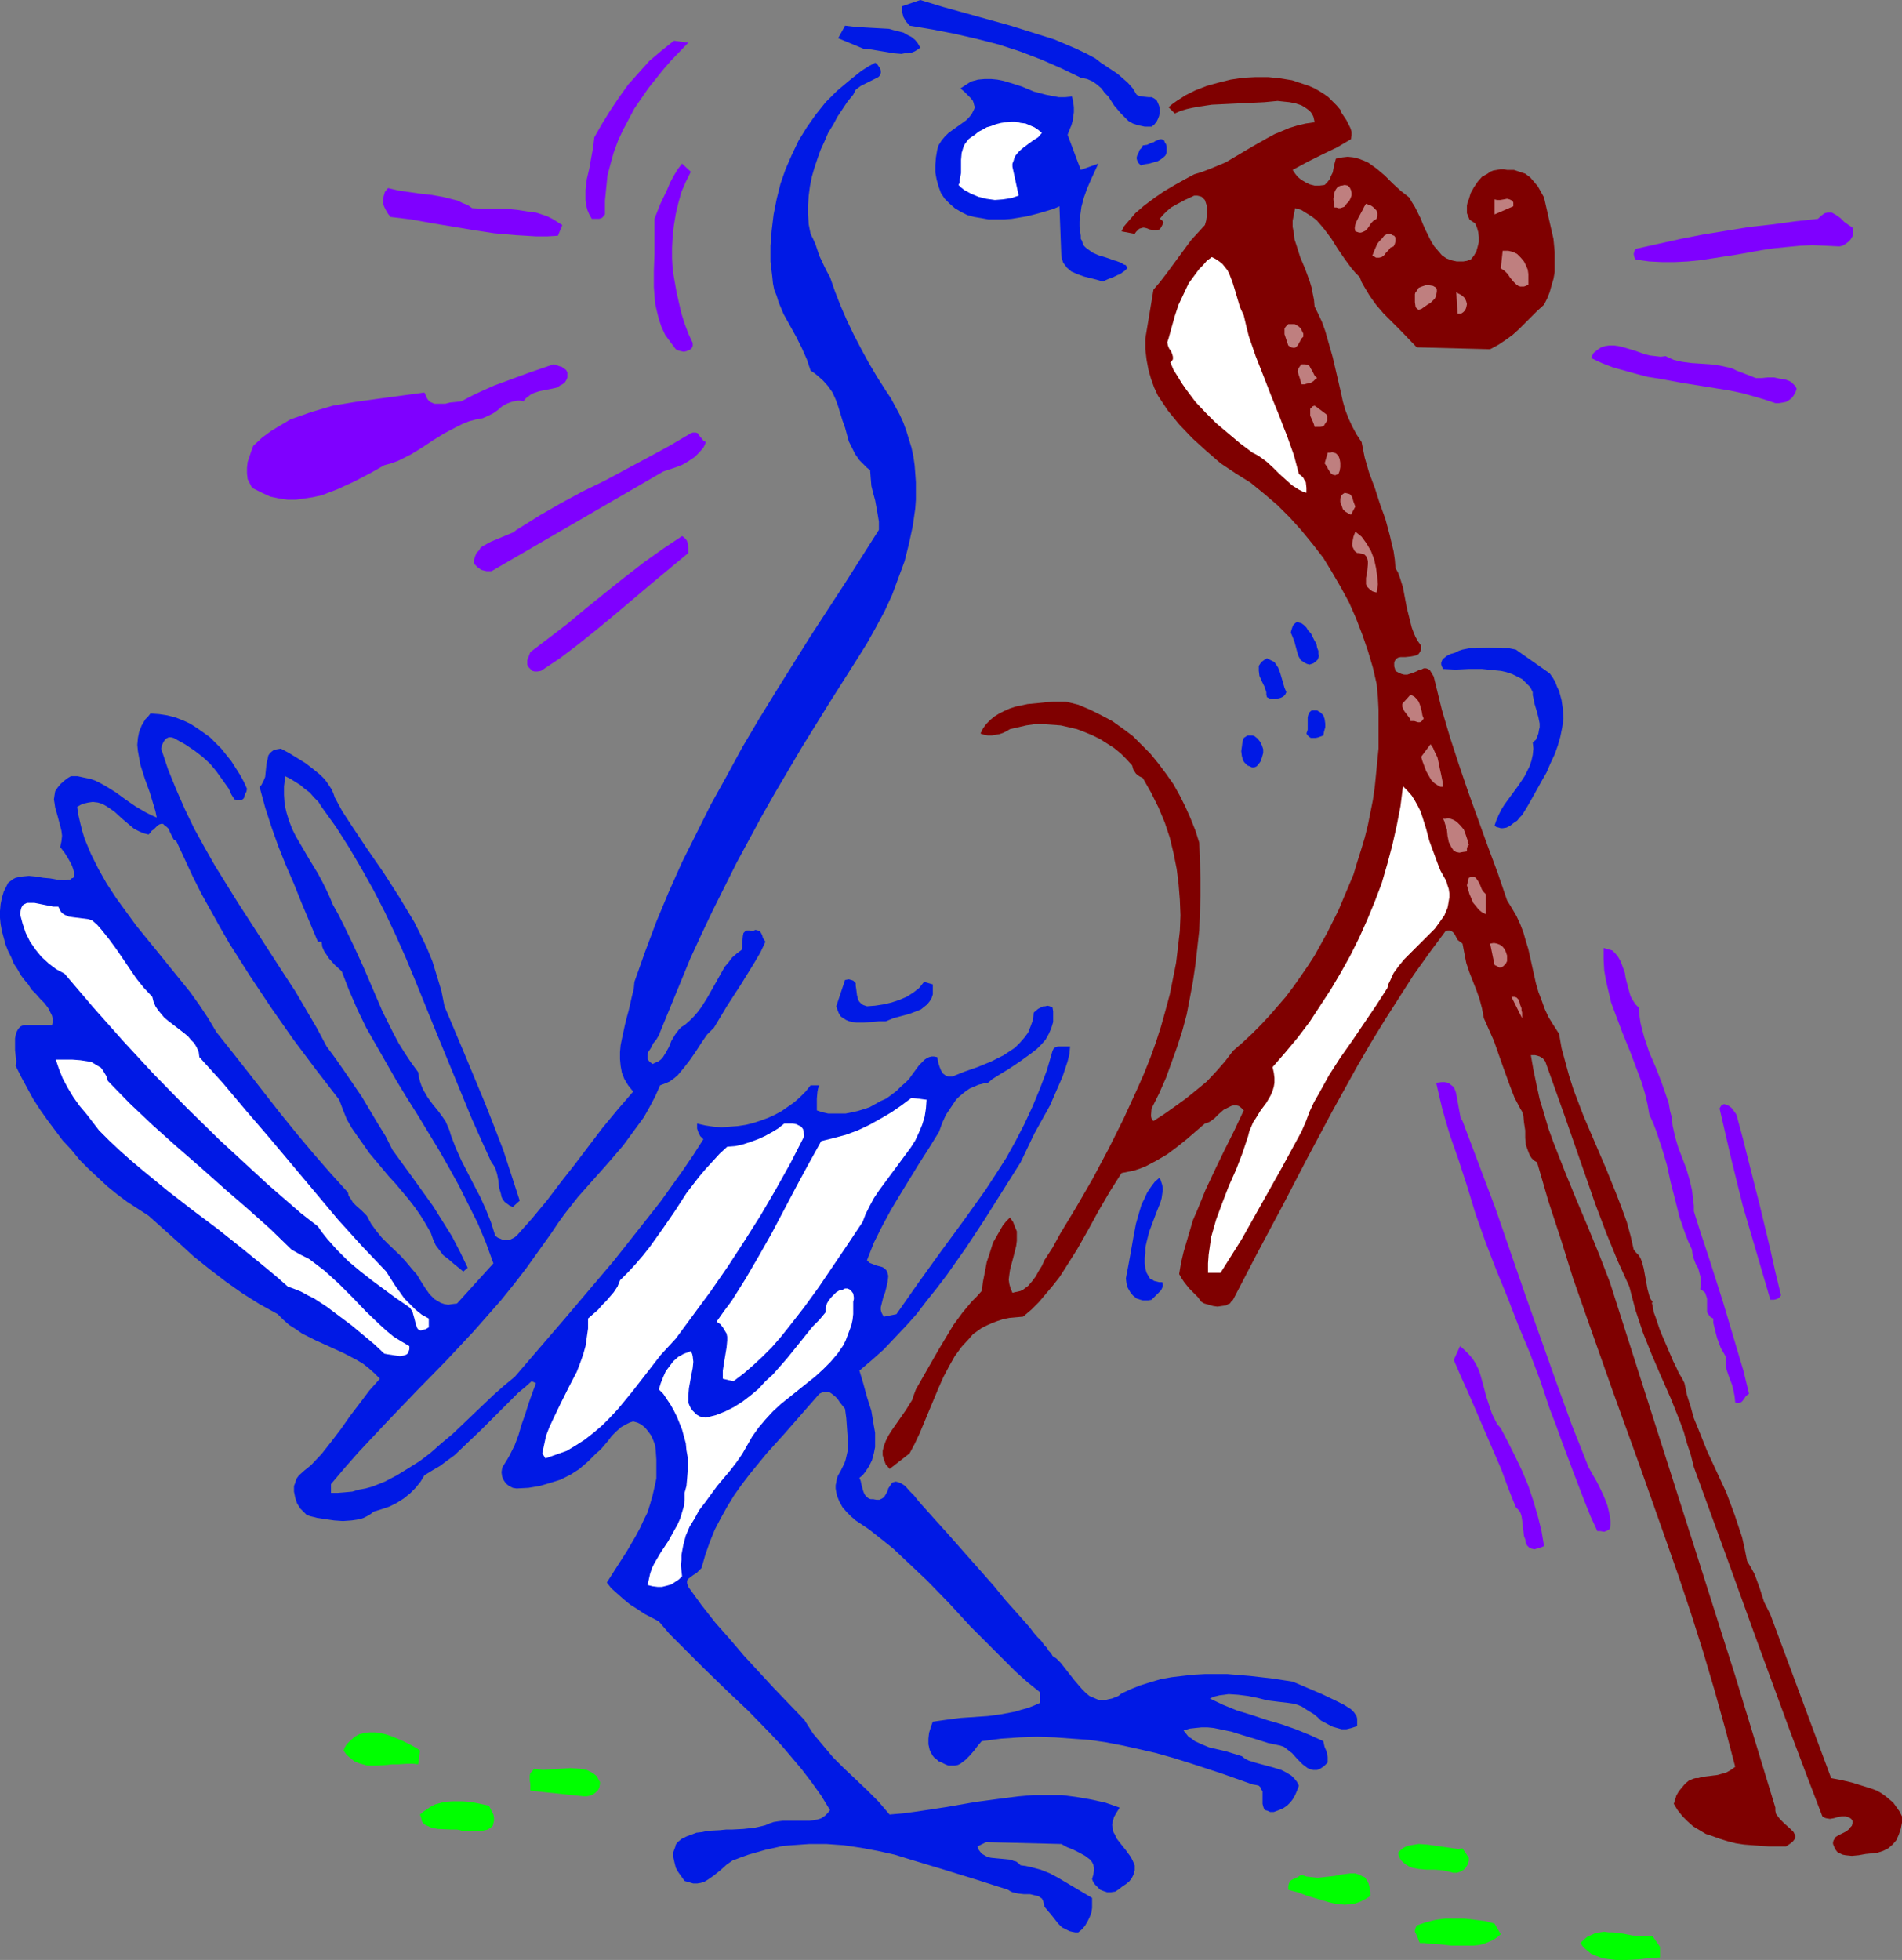 <?xml version="1.0" encoding="UTF-8" standalone="no"?>
<svg
   version="1.0"
   width="129.724mm"
   height="133.664mm"
   id="svg60"
   sodipodi:docname="Bird &amp; Worm 2.wmf"
   xmlns:inkscape="http://www.inkscape.org/namespaces/inkscape"
   xmlns:sodipodi="http://sodipodi.sourceforge.net/DTD/sodipodi-0.dtd"
   xmlns="http://www.w3.org/2000/svg"
   xmlns:svg="http://www.w3.org/2000/svg">
  <rect width="100%" height="100%" fill="#808080" stroke="none"/>
  <sodipodi:namedview
     id="namedview60"
     pagecolor="#ffffff"
     bordercolor="#000000"
     borderopacity="0.25"
     inkscape:showpageshadow="2"
     inkscape:pageopacity="0.0"
     inkscape:pagecheckerboard="0"
     inkscape:deskcolor="#d1d1d1"
     inkscape:document-units="mm" />
  <defs
     id="defs1">
    <pattern
       id="WMFhbasepattern"
       patternUnits="userSpaceOnUse"
       width="6"
       height="6"
       x="0"
       y="0" />
  </defs>
  <path
     style="fill:#0019e5;fill-opacity:1;fill-rule:evenodd;stroke:none"
     d="m 282.315,15.029 1.454,1.131 2.909,1.939 1.454,0.97 1.293,1.131 1.293,1.131 1.293,1.454 0.485,0.808 0.485,0.808 0.646,0.323 0.808,0.162 1.616,0.162 h 0.808 l 0.646,0.323 0.646,0.485 0.162,0.323 0.162,0.323 0.323,0.808 0.162,0.808 v 0.808 l -0.162,0.97 -0.323,0.808 -0.323,0.646 -0.646,0.808 -0.646,0.485 h -1.778 l -1.616,-0.323 -1.454,-0.485 -1.131,-0.646 -0.97,-0.97 -0.97,-0.97 -1.778,-2.101 -1.454,-2.263 -0.97,-0.97 -0.808,-1.131 -1.131,-0.97 -1.131,-0.808 -1.454,-0.646 -1.616,-0.323 -5.01,-2.424 -5.171,-2.263 -5.494,-2.101 -5.494,-1.778 -5.656,-1.454 -5.656,-1.293 -5.818,-1.131 -5.818,-0.97 -0.97,-1.131 -0.646,-1.131 -0.162,-0.646 -0.162,-0.646 V 2.263 1.616 L 237.229,0 l 5.818,1.778 5.818,1.616 5.818,1.616 5.818,1.616 5.656,1.778 5.656,1.778 5.333,2.263 2.747,1.293 z"
     id="path1" />
  <path
     style="fill:#0019e5;fill-opacity:1;fill-rule:evenodd;stroke:none"
     d="m 237.229,12.282 -0.646,0.485 -0.808,0.485 -0.808,0.323 -0.808,0.162 h -0.97 l -0.808,0.162 -1.939,-0.162 -3.878,-0.646 -1.939,-0.323 -1.939,-0.162 -6.626,-2.747 1.778,-3.232 2.747,0.323 2.747,0.162 2.909,0.162 2.909,0.162 1.131,0.323 1.293,0.323 1.293,0.323 1.131,0.646 0.97,0.485 0.97,0.808 0.646,0.808 z"
     id="path2" />
  <path
     style="fill:#7f00ff;fill-opacity:1;fill-rule:evenodd;stroke:none"
     d="m 177.437,10.989 -4.363,4.525 -2.101,2.424 -1.939,2.424 -1.939,2.424 -1.778,2.586 -1.778,2.586 -1.454,2.747 -1.454,2.747 -1.293,2.747 -1.131,3.071 -0.808,2.909 -0.808,3.071 -0.323,3.232 -0.323,3.232 v 3.555 l -0.323,0.323 -0.323,0.485 -0.323,0.162 -0.485,0.162 h -0.97 -0.97 l -0.646,-1.131 -0.485,-1.131 -0.323,-1.293 -0.162,-1.293 v -1.293 -1.293 l 0.323,-2.747 0.646,-2.747 0.485,-2.747 0.485,-2.586 0.323,-2.747 1.939,-3.394 2.101,-3.394 2.262,-3.394 2.424,-3.394 2.747,-3.071 2.747,-3.071 3.07,-2.586 1.616,-1.293 1.616,-1.293 z"
     id="path3" />
  <path
     style="fill:#0019e5;fill-opacity:1;fill-rule:evenodd;stroke:none"
     d="m 219.937,24.403 -1.454,1.778 -1.293,1.939 -1.293,1.939 -1.131,2.101 -1.293,2.101 -0.97,2.263 -0.97,2.101 -0.808,2.263 -0.808,2.424 -0.646,2.263 -0.485,2.424 -0.323,2.424 -0.162,2.424 v 2.424 l 0.162,2.586 0.485,2.424 0.646,1.293 0.646,1.454 0.97,2.909 1.293,2.747 0.646,1.293 0.808,1.454 1.293,3.717 1.454,3.717 1.616,3.717 1.778,3.717 1.939,3.717 1.939,3.555 2.101,3.555 2.262,3.555 1.293,1.939 1.131,2.101 1.131,2.101 0.97,2.101 0.808,2.263 0.646,2.101 0.646,2.101 0.485,2.263 0.323,2.263 0.162,2.101 0.162,2.263 v 2.263 2.263 l -0.162,2.263 -0.646,4.525 -0.97,4.525 -1.131,4.525 -1.616,4.363 -1.616,4.363 -1.939,4.202 -2.262,4.202 -2.262,4.04 -2.424,3.879 -7.272,11.474 -7.11,11.474 -6.949,11.797 -3.394,5.979 -3.232,5.979 -3.232,5.979 -6.141,12.282 -2.909,6.141 -2.909,6.303 -2.586,6.303 -2.586,6.303 -2.586,6.303 -0.162,0.485 -0.162,0.323 -0.646,1.131 -0.808,0.97 -0.646,1.293 -0.646,0.97 -0.162,0.646 v 0.485 0.646 l 0.323,0.485 0.323,0.323 0.646,0.485 0.646,-0.323 0.808,-0.323 0.646,-0.485 0.485,-0.485 0.808,-1.293 0.808,-1.454 0.323,-0.808 0.323,-0.808 0.97,-1.616 0.485,-0.646 0.485,-0.646 0.646,-0.646 0.808,-0.485 1.293,-1.131 1.131,-1.131 0.97,-1.131 0.97,-1.293 1.616,-2.586 1.454,-2.586 1.454,-2.586 1.454,-2.586 0.97,-1.131 0.97,-1.293 1.131,-0.97 1.293,-0.97 0.162,-0.808 v -0.97 l 0.162,-1.778 0.162,-0.808 0.485,-0.485 0.323,-0.162 h 0.323 0.485 l 0.646,0.162 0.485,-0.162 0.323,-0.162 0.646,0.162 0.485,0.162 0.323,0.485 0.323,0.646 0.162,0.646 0.323,0.485 0.323,0.485 -1.293,2.747 -1.616,2.747 -3.394,5.495 -1.778,2.747 -1.778,2.747 -3.394,5.656 -0.808,0.808 -0.97,0.97 -1.454,2.101 -1.454,2.263 -1.454,2.101 -1.616,2.101 -0.808,0.97 -0.808,0.97 -0.97,0.808 -1.131,0.808 -1.131,0.485 -1.293,0.485 -1.293,2.909 -1.454,2.747 -1.454,2.586 -1.778,2.424 -1.778,2.424 -1.778,2.424 -3.878,4.525 -3.878,4.363 -3.878,4.363 -3.555,4.525 -1.616,2.263 -1.616,2.424 -3.232,4.525 -3.232,4.525 -3.232,4.202 -3.394,4.202 -3.555,4.04 -3.555,4.04 -7.272,7.757 -7.434,7.596 -7.434,7.757 -7.434,7.919 -3.555,4.04 -3.555,4.202 v 2.263 h 1.778 l 1.939,-0.162 1.778,-0.162 1.616,-0.485 1.778,-0.323 1.778,-0.485 3.232,-1.293 3.07,-1.616 2.909,-1.778 3.07,-1.939 2.747,-2.101 2.747,-2.424 2.909,-2.424 10.504,-10.02 2.747,-2.424 2.747,-2.263 12.928,-15.029 6.302,-7.434 6.302,-7.434 6.141,-7.757 5.979,-7.596 5.656,-7.919 2.747,-4.04 2.586,-4.04 -0.808,-0.808 -0.485,-0.97 -0.323,-0.97 v -1.293 l 2.101,0.485 2.101,0.323 2.101,0.162 2.101,-0.162 2.101,-0.162 2.101,-0.323 1.939,-0.485 1.939,-0.646 1.778,-0.646 1.778,-0.808 1.778,-0.97 1.616,-1.131 1.616,-1.131 1.454,-1.293 1.454,-1.454 1.293,-1.616 h 2.262 l -0.323,0.808 -0.162,0.808 -0.162,1.778 v 2.424 0.646 l 1.454,0.485 1.454,0.323 h 1.454 1.616 1.454 l 1.616,-0.323 1.454,-0.323 1.616,-0.485 1.454,-0.485 1.454,-0.808 1.454,-0.808 1.454,-0.646 2.586,-1.939 1.131,-1.131 1.131,-0.97 0.97,-0.97 0.808,-1.131 1.778,-2.424 0.97,-0.97 0.485,-0.485 0.485,-0.323 0.646,-0.323 0.646,-0.162 h 0.646 l 0.808,0.162 0.323,1.616 0.323,0.97 0.323,0.808 0.485,0.808 0.646,0.485 0.323,0.162 0.485,0.162 h 0.485 0.485 l 1.616,-0.646 1.616,-0.646 3.232,-1.131 3.555,-1.454 1.616,-0.808 1.616,-0.808 1.454,-0.97 1.454,-0.97 1.293,-1.293 1.131,-1.293 0.97,-1.293 0.646,-1.616 0.646,-1.778 0.162,-1.778 1.131,-0.97 1.293,-0.646 h 0.485 l 0.646,-0.162 0.646,0.162 0.646,0.323 0.162,0.97 v 0.97 1.778 l -0.485,1.616 -0.646,1.454 -0.808,1.454 -1.131,1.293 -1.131,1.131 -1.454,1.131 -2.909,2.101 -1.454,0.97 -1.454,0.97 -2.909,1.778 -1.293,0.808 -1.131,0.97 -1.131,0.162 -1.293,0.323 -1.131,0.485 -1.131,0.485 -0.97,0.646 -0.808,0.646 -0.97,0.808 -0.808,0.808 -1.293,1.939 -1.293,1.939 -0.97,2.101 -0.808,2.263 -2.586,4.202 -2.586,4.04 -4.848,7.919 -2.424,4.04 -2.262,4.202 -2.101,4.202 -1.778,4.525 0.646,0.646 0.808,0.323 0.808,0.323 1.778,0.485 0.646,0.485 0.323,0.323 0.162,0.323 0.162,0.485 0.162,0.646 -0.162,1.454 -0.323,1.454 -0.323,1.293 -0.485,1.293 -0.323,1.293 -0.323,1.293 v 0.646 l 0.162,0.646 0.323,0.646 0.323,0.485 3.232,-0.646 5.656,-8.08 5.818,-8.08 5.818,-7.919 5.656,-7.919 2.747,-4.202 2.586,-4.04 2.424,-4.363 2.262,-4.363 2.101,-4.525 1.939,-4.687 1.778,-4.687 1.454,-5.01 0.323,-0.646 0.485,-0.323 0.646,-0.162 h 0.646 1.131 0.808 0.485 l -0.162,1.939 -0.485,1.939 -0.646,1.939 -0.646,1.939 -1.616,3.717 -1.616,3.717 -4.04,7.272 -1.778,3.717 -1.778,3.717 -9.373,14.868 -4.686,7.111 -5.01,7.111 -2.586,3.394 -2.586,3.232 -2.586,3.394 -2.747,3.071 -2.909,3.071 -2.747,2.909 -3.07,2.747 -3.232,2.747 0.485,1.616 0.485,1.616 0.485,1.778 0.485,1.778 1.131,3.555 0.646,3.879 0.323,1.778 v 1.939 1.778 l -0.323,1.616 -0.485,1.778 -0.808,1.616 -0.97,1.454 -0.646,0.808 -0.808,0.646 0.323,0.808 0.162,0.808 0.485,1.778 0.323,0.808 0.485,0.646 0.646,0.485 0.485,0.162 h 0.646 l 0.808,0.162 h 0.808 l 0.646,-0.323 0.485,-0.323 0.323,-0.485 0.646,-1.131 0.162,-0.646 0.646,-0.97 0.323,-0.485 0.323,-0.162 0.646,-0.162 0.646,0.162 0.808,0.323 0.97,0.646 1.131,1.293 1.131,1.131 1.293,1.616 1.293,1.454 2.747,3.071 3.07,3.394 12.282,13.898 2.747,3.394 2.747,3.071 1.293,1.454 1.293,1.454 1.131,1.293 0.97,1.293 0.97,1.131 0.97,0.97 0.808,1.131 0.646,0.646 0.485,0.808 0.485,0.485 0.323,0.485 0.162,0.323 0.97,0.646 1.131,1.131 1.778,2.263 1.778,2.263 1.939,2.263 0.97,0.97 0.97,0.808 1.131,0.485 1.131,0.485 h 1.293 0.808 l 0.646,-0.162 0.808,-0.162 0.808,-0.323 0.808,-0.323 0.808,-0.646 2.424,-1.131 2.424,-0.97 2.586,-0.808 2.747,-0.808 2.747,-0.485 2.747,-0.323 2.909,-0.323 2.909,-0.162 h 2.909 2.909 l 5.818,0.485 5.656,0.646 5.333,0.808 7.595,3.232 3.717,1.778 1.939,0.97 1.778,1.131 0.808,0.808 0.646,0.97 0.162,0.646 v 0.646 0.646 0.646 l -1.454,0.485 -1.293,0.323 h -1.293 l -1.131,-0.323 -1.131,-0.323 -0.97,-0.485 -2.101,-1.131 -0.808,-0.808 -0.97,-0.808 -2.101,-1.293 -0.97,-0.646 -1.131,-0.485 -1.293,-0.323 -1.131,-0.162 -2.747,-0.323 -2.586,-0.323 -2.586,-0.646 -2.424,-0.485 -2.586,-0.323 -2.424,-0.162 -1.131,0.162 -1.293,0.162 -1.293,0.323 -1.131,0.485 3.394,1.616 3.555,1.454 3.717,1.131 3.878,1.293 3.878,1.131 3.717,1.293 3.555,1.454 1.778,0.808 1.778,0.808 0.323,1.454 0.485,1.131 0.323,1.454 v 0.646 0.808 l -0.97,0.97 -0.97,0.646 -0.808,0.323 h -0.97 l -0.646,-0.162 -0.808,-0.323 -0.646,-0.485 -0.646,-0.485 -1.293,-1.293 -1.454,-1.616 -0.646,-0.485 -0.808,-0.646 -0.646,-0.485 -0.97,-0.323 -3.07,-0.646 -3.07,-0.97 -3.232,-0.97 -3.07,-0.97 -3.07,-0.646 -1.616,-0.323 -1.616,-0.162 h -1.454 l -1.616,0.162 -1.454,0.162 -1.616,0.485 0.646,0.808 0.646,0.808 0.808,0.485 0.808,0.646 1.778,0.808 1.939,0.808 4.202,0.97 2.101,0.646 2.101,0.646 0.808,0.646 0.97,0.485 2.101,0.646 4.202,1.131 2.101,0.646 0.97,0.485 0.808,0.485 0.808,0.485 0.808,0.808 0.646,0.808 0.485,0.97 -0.485,1.293 -0.485,1.131 -0.646,1.131 -0.646,0.808 -0.808,0.808 -0.97,0.646 -1.131,0.485 -1.293,0.485 h -0.97 l -0.646,-0.323 -0.646,-0.162 -0.323,-0.485 -0.162,-0.485 -0.162,-0.646 v -2.586 -0.646 l -0.323,-0.485 -0.162,-0.485 -0.485,-0.485 -0.646,-0.162 -0.97,-0.162 -8.242,-2.909 -8.403,-2.747 -4.202,-1.293 -4.04,-1.131 -4.202,-0.97 -4.363,-0.97 -4.202,-0.808 -4.363,-0.646 -4.525,-0.323 -4.363,-0.323 -4.686,-0.162 -4.525,0.162 -4.686,0.323 -5.01,0.646 -0.97,1.131 -0.97,1.293 -1.131,1.293 -1.131,1.131 -0.646,0.485 -0.646,0.485 -0.646,0.323 -0.808,0.162 h -0.646 -0.97 l -0.808,-0.323 -0.97,-0.485 -0.808,-0.323 -0.485,-0.485 -0.646,-0.485 -0.485,-0.646 -0.323,-0.646 -0.323,-0.646 -0.323,-1.454 v -1.454 l 0.162,-1.454 0.485,-1.616 0.485,-1.293 3.394,-0.485 3.717,-0.485 7.11,-0.485 3.555,-0.485 3.394,-0.646 1.616,-0.485 1.778,-0.485 1.616,-0.646 1.454,-0.646 v -2.747 l -3.232,-2.586 -3.07,-2.747 -2.909,-2.909 -2.909,-2.909 -5.818,-5.818 -5.494,-5.979 -5.656,-5.818 -2.909,-2.747 -2.909,-2.747 -2.909,-2.747 -3.232,-2.586 -3.07,-2.424 -3.394,-2.263 -1.131,-0.97 -1.131,-1.131 -1.131,-1.293 -0.808,-1.454 -0.646,-1.616 -0.162,-0.808 -0.162,-0.97 v -0.808 l 0.162,-0.808 0.162,-0.97 0.323,-0.808 0.646,-1.131 0.485,-0.97 0.485,-0.97 0.323,-0.97 0.485,-2.101 0.162,-1.939 -0.162,-2.101 -0.162,-2.263 -0.162,-2.263 -0.323,-2.424 -0.646,-0.808 -0.646,-0.808 -0.646,-0.97 -0.646,-0.646 -0.808,-0.646 -0.485,-0.323 -0.485,-0.162 h -0.485 -0.485 l -0.646,0.162 -0.646,0.323 -4.525,5.171 -4.525,5.171 -4.525,5.01 -4.363,5.333 -2.101,2.747 -1.939,2.747 -1.778,2.909 -1.616,2.909 -1.616,3.071 -1.293,3.232 -1.131,3.232 -0.97,3.394 -0.646,0.646 -0.646,0.646 -0.808,0.485 -0.646,0.485 -0.646,0.485 -0.323,0.485 v 0.323 0.323 l 0.162,0.485 0.162,0.485 3.394,4.687 3.555,4.525 3.717,4.202 3.717,4.363 7.595,8.242 3.878,4.04 4.04,4.202 1.131,1.778 1.131,1.778 2.586,3.071 2.586,3.071 2.747,2.747 2.909,2.747 2.909,2.747 3.07,3.071 2.909,3.394 3.717,-0.323 3.555,-0.485 7.434,-1.131 7.434,-1.293 7.272,-0.97 3.878,-0.485 3.717,-0.323 h 3.717 3.717 l 3.717,0.485 3.717,0.646 3.717,0.808 3.717,1.293 -0.808,1.293 -0.646,1.131 -0.323,1.131 -0.162,0.97 0.162,0.808 0.162,0.97 0.485,0.808 0.323,0.808 1.131,1.454 1.293,1.616 1.293,1.778 0.485,0.97 0.485,1.131 v 1.293 l -0.323,1.131 -0.485,0.97 -0.646,0.808 -0.808,0.646 -0.97,0.646 -0.808,0.646 -0.97,0.646 -1.131,0.162 h -0.97 l -0.97,-0.323 -0.808,-0.323 -0.646,-0.646 -0.646,-0.646 -0.485,-0.646 -0.323,-0.808 0.323,-1.131 0.162,-0.97 v -0.808 l -0.162,-0.808 -0.323,-0.646 -0.485,-0.646 -0.646,-0.485 -0.646,-0.485 -1.454,-0.808 -1.616,-0.808 -1.616,-0.646 -1.454,-0.808 -19.392,-0.485 -2.262,1.131 0.323,0.808 0.485,0.646 0.485,0.485 0.808,0.485 0.646,0.323 0.808,0.162 1.616,0.162 1.778,0.162 1.616,0.162 0.808,0.323 0.646,0.162 0.646,0.485 0.485,0.485 1.293,0.162 1.454,0.323 2.424,0.646 2.424,0.97 2.101,1.131 4.363,2.586 4.363,2.586 v 1.293 1.293 l -0.162,1.131 -0.485,1.293 -0.485,0.97 -0.646,1.131 -0.808,0.97 -0.97,0.808 h -0.808 l -0.808,-0.162 -0.646,-0.162 -0.646,-0.323 -1.293,-0.646 -0.97,-0.97 -1.778,-2.263 -0.97,-1.131 -0.808,-0.97 -0.162,-0.808 -0.162,-0.646 -0.323,-0.646 -0.485,-0.323 -0.485,-0.323 -0.808,-0.162 -1.293,-0.323 h -0.808 -0.808 l -1.454,-0.162 -1.454,-0.323 -0.646,-0.323 -0.485,-0.323 -4.04,-1.293 -4.04,-1.293 -4.202,-1.293 -4.202,-1.293 -8.565,-2.586 -4.202,-1.293 -4.363,-0.97 -4.363,-0.808 -4.363,-0.646 -4.525,-0.323 h -4.363 l -4.525,0.323 -2.262,0.162 -2.101,0.485 -2.262,0.485 -2.262,0.646 -2.262,0.646 -2.262,0.808 -0.808,0.323 -0.97,0.323 -1.616,1.131 -1.616,1.454 -1.616,1.293 -1.616,1.131 -0.808,0.485 -0.97,0.323 -0.97,0.162 h -0.97 l -1.131,-0.323 -1.131,-0.323 -0.808,-1.131 -0.808,-1.131 -0.646,-1.131 -0.323,-1.293 -0.323,-1.454 v -1.293 l 0.485,-1.293 0.162,-0.646 0.485,-0.646 0.97,-0.808 1.293,-0.646 1.293,-0.485 1.293,-0.485 1.454,-0.162 1.454,-0.323 3.07,-0.162 1.616,-0.162 h 1.454 l 3.07,-0.162 2.909,-0.323 1.454,-0.323 1.293,-0.323 1.131,-0.485 0.97,-0.323 0.97,-0.162 1.293,-0.162 h 3.555 1.131 2.262 l 1.131,-0.162 0.97,-0.162 0.97,-0.323 0.97,-0.646 0.646,-0.646 0.646,-0.808 -2.262,-3.717 -2.424,-3.394 -2.586,-3.394 -2.586,-3.071 -2.747,-3.232 -2.747,-2.909 -5.656,-5.818 -5.818,-5.495 -5.818,-5.656 -5.818,-5.818 -2.909,-2.909 -2.747,-3.232 -3.717,-1.939 -1.939,-1.293 -1.778,-1.131 -1.778,-1.454 -1.454,-1.293 -1.616,-1.454 -1.131,-1.454 2.586,-4.04 2.586,-4.04 2.262,-3.879 1.131,-2.101 0.97,-2.101 0.97,-1.939 0.646,-2.101 0.646,-2.263 0.485,-2.101 0.485,-2.263 v -2.424 -2.424 l -0.162,-2.424 -0.162,-1.293 -0.485,-1.293 -0.485,-1.131 -0.808,-1.131 -0.808,-0.97 -0.97,-0.808 -0.97,-0.485 -1.131,-0.323 -0.97,0.323 -0.646,0.323 -1.454,0.808 -1.293,1.131 -1.131,1.131 -0.97,1.293 -0.97,1.131 -0.97,1.131 -1.131,0.97 -2.101,2.101 -2.262,1.939 -2.262,1.454 -2.586,1.293 -2.586,0.808 -2.747,0.808 -2.909,0.485 -3.07,0.162 -0.97,-0.162 -0.97,-0.485 -0.808,-0.646 -0.646,-0.97 -0.323,-0.808 -0.162,-1.131 0.162,-0.97 0.162,-0.485 0.323,-0.485 0.808,-1.293 0.646,-1.131 1.293,-2.586 0.97,-2.586 0.808,-2.747 0.97,-2.747 0.808,-2.586 0.97,-2.747 0.97,-2.586 -1.131,-0.485 -1.616,1.454 -1.778,1.454 -3.232,3.232 -6.464,6.464 -3.394,3.232 -3.394,3.232 -1.778,1.293 -1.939,1.454 -1.939,1.131 -2.101,1.293 -0.97,1.616 -1.293,1.616 -1.454,1.454 -1.616,1.293 -1.778,1.131 -1.939,0.97 -1.939,0.646 -2.101,0.646 -0.808,0.646 -0.808,0.485 -0.97,0.485 -0.97,0.323 -0.97,0.162 -1.131,0.162 -2.262,0.162 -2.262,-0.162 -2.262,-0.323 -2.101,-0.323 -1.939,-0.485 -0.808,-0.323 -0.485,-0.485 -1.131,-1.131 -0.808,-1.293 -0.485,-1.454 -0.323,-1.616 v -1.454 l 0.323,-0.808 0.162,-0.646 0.323,-0.646 0.485,-0.646 1.454,-1.293 1.616,-1.293 2.747,-2.909 2.424,-3.071 2.586,-3.394 2.262,-3.232 2.586,-3.394 2.424,-3.232 2.747,-3.071 -1.454,-1.454 -1.454,-1.293 -1.454,-1.131 -1.616,-0.97 -3.394,-1.778 -3.555,-1.616 -3.555,-1.616 -3.555,-1.778 -1.616,-1.131 -1.778,-1.131 -1.454,-1.293 -1.454,-1.454 -4.686,-2.586 -4.363,-2.747 -4.363,-3.071 -4.202,-3.232 -4.04,-3.232 -3.878,-3.555 -7.757,-6.949 -2.747,-1.778 -2.747,-1.778 -2.586,-1.939 -2.586,-2.101 -2.424,-2.263 -2.424,-2.263 -2.262,-2.263 -2.101,-2.586 -2.262,-2.424 -1.939,-2.586 -1.939,-2.586 -1.939,-2.747 -1.778,-2.747 -3.07,-5.656 -1.454,-2.909 0.162,-1.131 -0.162,-1.454 -0.162,-1.454 v -1.616 -1.454 l 0.162,-0.808 0.162,-0.646 0.323,-0.646 0.323,-0.485 0.485,-0.485 0.808,-0.323 h 7.272 l 0.162,-0.808 v -0.808 l -0.162,-0.808 -0.323,-0.646 -0.646,-1.293 -0.97,-1.293 -1.131,-1.131 -1.131,-1.293 -1.131,-1.131 -0.808,-1.293 L 6.302,252.592 5.333,251.3 4.525,249.845 3.555,248.391 2.909,246.775 2.101,245.159 1.454,243.542 0.97,241.765 0.485,239.987 0.162,238.209 0,236.593 v -1.778 l 0.162,-1.778 0.323,-1.616 0.485,-1.616 0.808,-1.616 0.323,-0.646 0.646,-0.485 0.646,-0.485 0.646,-0.323 0.808,-0.162 0.808,-0.162 1.778,-0.162 1.778,0.162 1.939,0.323 1.778,0.162 0.97,0.162 0.808,0.162 1.616,0.162 h 0.646 l 0.646,-0.162 h 0.485 l 0.323,-0.323 0.485,-0.162 0.162,-0.323 v -0.485 -0.646 l -0.162,-0.646 -0.323,-0.97 -0.485,-0.97 -0.646,-1.131 -0.808,-1.293 -1.131,-1.454 0.323,-1.454 0.162,-1.454 -0.162,-1.293 -0.323,-1.293 -0.646,-2.424 -0.323,-1.131 -0.323,-1.131 -0.162,-1.131 -0.162,-0.97 0.162,-1.131 0.162,-0.97 0.646,-0.97 0.808,-0.97 1.131,-0.97 0.646,-0.485 0.808,-0.485 h 1.778 l 1.454,0.323 1.616,0.323 1.454,0.485 1.293,0.646 1.454,0.808 2.586,1.616 2.424,1.778 2.586,1.778 2.747,1.616 1.293,0.646 1.454,0.646 -0.323,-1.616 -0.485,-1.616 -0.97,-3.232 -1.293,-3.555 -1.131,-3.555 -0.323,-1.778 -0.323,-1.778 -0.162,-1.616 0.162,-1.778 0.323,-1.616 0.646,-1.616 0.97,-1.616 0.646,-0.646 0.646,-0.808 2.262,0.162 2.101,0.323 1.939,0.485 2.101,0.808 1.778,0.808 1.778,1.131 1.616,1.131 1.778,1.293 1.454,1.454 1.454,1.454 1.293,1.616 1.293,1.616 1.131,1.778 1.131,1.778 0.97,1.778 0.808,1.778 -0.162,0.808 -0.323,0.485 -0.162,0.646 -0.162,0.485 -0.323,0.323 -0.485,0.162 h -0.646 l -0.97,-0.162 -0.808,-1.293 -0.646,-1.454 -1.616,-2.263 -1.616,-2.263 -1.616,-1.939 -1.939,-1.778 -2.101,-1.616 -2.424,-1.616 -1.454,-0.808 -1.454,-0.808 -0.646,-0.162 h -0.646 l -0.646,0.323 -0.323,0.323 -0.323,0.485 -0.323,0.646 -0.323,1.131 1.778,5.333 2.101,5.171 2.262,5.171 2.424,5.01 2.586,4.687 2.747,4.848 2.909,4.687 2.909,4.687 11.797,18.262 3.07,4.687 2.747,4.687 2.747,4.687 2.586,4.848 2.262,3.071 2.262,3.232 4.525,6.626 4.04,6.788 2.101,3.394 1.778,3.555 2.586,3.555 2.586,3.555 5.333,7.434 2.424,3.879 2.424,3.879 2.101,4.04 1.939,4.04 -1.131,0.97 -2.586,-2.101 -1.293,-1.131 -1.293,-0.97 -0.97,-1.293 -0.97,-1.293 -0.646,-1.454 -0.646,-1.778 -1.293,-2.263 -1.293,-2.101 -1.454,-2.101 -1.616,-2.101 -3.394,-4.04 -1.778,-1.939 -1.616,-1.939 -3.394,-4.04 -1.454,-2.101 -1.616,-2.263 -1.454,-2.101 -1.293,-2.263 -0.97,-2.424 -0.97,-2.586 -5.979,-7.757 -5.818,-7.757 -5.656,-8.08 -5.494,-8.242 -5.333,-8.404 -2.424,-4.202 -2.424,-4.363 -2.424,-4.363 -2.262,-4.525 -2.101,-4.525 -2.101,-4.525 -0.646,-0.323 -0.323,-0.646 -0.646,-1.293 -0.323,-0.808 -0.485,-0.485 -0.646,-0.485 -0.323,-0.323 h -0.485 l -0.485,0.162 -0.485,0.323 -0.646,0.646 -0.323,0.323 -0.485,0.323 -0.323,0.485 -0.485,0.485 -1.293,-0.323 -1.131,-0.485 -1.293,-0.646 -0.97,-0.808 -2.101,-1.778 -1.939,-1.778 -1.131,-0.808 -0.97,-0.646 -1.131,-0.646 -1.131,-0.323 -1.293,-0.162 -1.131,0.162 -1.454,0.323 -0.646,0.323 -0.808,0.485 0.323,2.101 0.485,2.101 0.485,1.939 0.646,2.101 0.808,1.939 0.808,1.939 1.939,3.879 2.101,3.717 2.424,3.717 2.586,3.555 2.586,3.555 5.656,6.949 5.494,6.788 2.747,3.394 2.424,3.394 2.262,3.394 2.101,3.555 4.363,5.495 4.202,5.333 4.04,5.171 4.04,5.171 4.202,5.171 4.202,5.01 4.363,5.01 4.525,5.01 0.162,0.808 0.646,0.97 0.485,0.808 0.808,0.808 1.454,1.293 0.646,0.646 0.646,0.646 1.131,2.101 1.293,1.778 1.454,1.778 1.616,1.616 3.232,3.071 1.454,1.616 1.616,1.939 1.131,1.293 0.97,1.616 1.131,1.778 1.131,1.616 0.646,0.646 0.646,0.646 0.808,0.485 0.808,0.485 0.97,0.323 0.97,0.162 0.97,-0.162 1.293,-0.162 9.373,-10.343 -1.939,-5.333 -2.101,-5.01 -2.424,-4.848 -2.424,-4.848 -2.586,-4.687 -2.586,-4.525 -5.494,-9.05 -2.747,-4.363 -2.747,-4.525 -2.586,-4.525 -2.586,-4.525 -2.586,-4.525 -2.262,-4.687 -2.101,-4.848 -1.939,-5.01 -1.778,-1.616 -1.454,-1.616 -0.646,-0.97 -0.646,-0.97 -0.485,-1.131 -0.162,-1.293 h -0.97 l -2.101,-5.01 -2.101,-5.01 -1.939,-4.848 -2.101,-4.848 -1.939,-4.848 -1.778,-5.01 -1.616,-5.01 -1.454,-5.333 0.485,-0.485 0.323,-0.646 0.323,-0.646 0.323,-0.808 0.162,-1.616 0.162,-1.616 0.323,-1.454 0.162,-0.808 0.323,-0.485 0.485,-0.485 0.646,-0.485 0.808,-0.162 0.97,-0.162 2.101,1.131 2.101,1.293 2.101,1.293 2.101,1.616 1.778,1.454 0.97,0.97 0.646,0.808 0.646,0.97 0.646,0.97 0.485,1.131 0.323,0.97 1.939,3.555 2.101,3.232 4.202,6.303 4.363,6.303 4.04,6.303 1.939,3.232 1.939,3.232 1.616,3.232 1.616,3.394 1.454,3.555 1.131,3.717 1.131,3.717 0.808,4.04 5.171,12.282 5.171,12.444 2.424,6.141 2.424,6.303 2.101,6.464 2.101,6.464 -1.778,1.616 -0.808,-0.323 -0.646,-0.485 -0.646,-0.485 -0.485,-0.646 -0.323,-0.646 -0.162,-0.808 -0.485,-1.616 -0.162,-1.778 -0.323,-1.616 -0.485,-1.616 -0.485,-0.808 -0.485,-0.646 -2.586,-5.656 -2.586,-5.818 -4.848,-11.797 -4.848,-11.797 -4.848,-11.959 -2.424,-5.818 -2.586,-5.818 -2.747,-5.818 -2.909,-5.656 -3.07,-5.495 -3.232,-5.495 -3.394,-5.333 -3.717,-5.171 -0.808,-1.293 -1.131,-1.131 -1.131,-1.293 -1.293,-0.97 -1.131,-0.97 -1.293,-0.808 -1.293,-0.808 -1.293,-0.646 -0.323,2.586 v 2.263 l 0.162,2.424 0.485,2.101 0.646,2.101 0.808,2.101 0.97,1.939 1.131,1.939 2.262,3.879 2.262,3.717 1.131,2.101 0.97,1.939 0.97,2.101 0.808,1.939 1.454,2.586 1.293,2.586 2.586,5.333 2.586,5.656 2.424,5.656 2.424,5.656 2.747,5.495 1.454,2.747 1.616,2.586 1.616,2.424 1.778,2.424 0.162,1.131 0.323,1.293 0.323,0.97 0.485,1.131 1.131,1.939 1.293,1.778 1.454,1.778 1.293,1.778 0.646,0.97 0.485,1.131 0.485,1.131 0.323,1.131 1.293,3.394 1.454,3.232 3.232,6.303 1.616,3.071 1.454,3.232 1.293,3.232 1.131,3.555 0.646,0.485 0.808,0.323 0.646,0.323 h 0.808 0.646 l 0.646,-0.323 0.646,-0.323 0.646,-0.485 4.04,-4.525 3.878,-4.687 3.555,-4.687 3.555,-4.525 7.11,-9.373 3.878,-4.687 4.04,-4.687 -1.293,-1.616 -0.97,-1.616 -0.646,-1.616 -0.323,-1.778 -0.162,-1.778 v -1.778 l 0.162,-1.778 0.323,-1.616 0.808,-3.717 0.485,-1.939 0.485,-1.778 0.808,-3.555 0.485,-1.939 0.162,-1.778 2.747,-7.757 2.909,-7.757 3.232,-7.757 3.394,-7.596 3.717,-7.434 3.717,-7.434 4.04,-7.272 4.04,-7.434 4.202,-7.111 4.363,-7.111 8.888,-14.221 9.05,-13.898 8.726,-13.737 v -2.101 l -0.323,-1.939 -0.323,-1.778 -0.323,-1.778 -0.485,-1.778 -0.485,-1.939 -0.162,-1.939 -0.162,-2.101 -0.808,-0.646 -0.646,-0.646 -1.293,-1.293 -1.131,-1.616 -0.808,-1.616 -0.808,-1.616 -0.485,-1.778 -0.485,-1.778 -0.646,-1.778 -1.131,-3.717 -0.646,-1.778 -0.808,-1.778 -1.131,-1.616 -1.293,-1.454 -1.454,-1.293 -0.808,-0.646 -0.97,-0.646 -0.485,-1.454 -0.485,-1.454 -1.293,-2.909 -1.454,-2.909 -1.616,-2.909 -1.616,-2.909 -1.293,-3.071 -0.485,-1.616 -0.646,-1.616 -0.323,-1.616 -0.162,-1.616 -0.485,-4.04 v -4.04 l 0.323,-4.04 0.485,-4.04 0.808,-4.04 0.97,-3.879 1.293,-3.717 1.616,-3.717 1.778,-3.717 2.101,-3.394 2.262,-3.232 2.586,-3.232 2.909,-2.909 3.07,-2.586 3.232,-2.586 1.778,-1.131 1.778,-0.97 0.485,0.323 0.323,0.485 0.485,0.646 0.162,0.646 v 0.485 l -0.162,0.646 -0.485,0.485 -0.646,0.323 -0.646,0.323 -1.616,0.808 -1.616,0.808 -0.646,0.485 -0.646,0.485 -0.323,0.646 z"
     id="path4" />
  <path
     style="fill:#7f0000;fill-opacity:1;fill-rule:evenodd;stroke:none"
     d="m 345.5,28.281 0.323,0.808 0.646,0.97 0.646,0.97 0.485,0.97 0.485,0.97 0.323,0.97 v 0.97 l -0.162,0.97 -3.555,2.101 -3.717,1.778 -3.878,1.939 -3.878,2.101 0.646,0.97 0.646,0.808 0.97,0.808 1.131,0.646 0.97,0.485 1.293,0.323 h 1.293 l 1.293,-0.162 0.646,-0.646 0.646,-0.808 0.323,-0.808 0.485,-0.97 0.323,-1.778 0.485,-1.778 1.616,-0.323 1.454,-0.162 1.454,0.162 1.293,0.323 1.293,0.485 1.131,0.485 1.131,0.808 1.131,0.808 2.101,1.778 1.939,1.939 2.101,1.939 2.262,1.778 0.646,1.131 0.808,1.293 1.454,2.909 0.646,1.616 0.646,1.454 1.454,2.909 0.808,1.293 0.97,1.131 0.97,1.131 1.131,0.808 1.293,0.485 0.646,0.162 0.808,0.162 h 0.808 0.808 l 0.97,-0.162 0.97,-0.323 0.808,-0.97 0.646,-1.131 0.323,-1.131 0.323,-1.293 v -1.293 l -0.162,-1.293 -0.323,-1.131 -0.485,-1.131 -0.808,-0.485 -0.646,-0.485 -0.323,-0.808 -0.323,-0.808 v -0.97 -0.97 l 0.162,-0.808 0.323,-0.808 0.485,-1.616 0.808,-1.454 0.97,-1.454 1.131,-1.293 1.454,-0.808 0.646,-0.485 0.808,-0.323 0.97,-0.162 0.808,-0.162 h 0.97 l 0.808,0.162 h 0.97 0.808 l 1.454,0.485 1.454,0.485 1.293,0.97 0.97,1.131 0.97,1.131 0.808,1.454 0.808,1.454 1.616,7.111 0.808,3.555 0.323,3.394 v 1.778 1.778 1.616 l -0.323,1.778 -0.485,1.616 -0.485,1.778 -0.646,1.616 -0.808,1.616 -1.778,1.616 -1.616,1.616 -3.07,3.071 -1.616,1.454 -1.778,1.293 -1.939,1.293 -2.101,1.131 -18.907,-0.485 -4.363,-4.525 -2.101,-2.101 -2.101,-2.101 -1.939,-2.263 -1.616,-2.263 -1.454,-2.424 -0.646,-1.131 -0.485,-1.293 -1.131,-1.131 -0.97,-1.131 -1.778,-2.424 -1.778,-2.586 -1.616,-2.586 -1.939,-2.586 -0.97,-1.131 -0.97,-1.131 -1.293,-0.97 -1.293,-0.808 -1.293,-0.808 -1.616,-0.485 -0.323,1.616 -0.323,1.616 v 1.616 l 0.323,1.616 0.162,1.616 0.485,1.454 0.97,3.071 1.293,3.071 1.131,3.071 0.485,1.616 0.323,1.616 0.323,1.616 0.162,1.778 0.97,1.939 0.97,2.101 0.808,2.263 0.646,2.263 1.293,4.525 2.101,9.05 0.485,2.263 0.646,2.263 0.808,2.101 0.97,2.101 1.131,2.101 1.293,1.939 0.808,4.04 1.131,3.879 1.454,3.879 1.293,4.04 1.454,4.04 1.131,4.202 0.485,2.101 0.485,1.939 0.323,2.263 0.162,2.101 0.646,1.131 0.485,1.293 0.808,2.586 0.97,5.171 0.646,2.586 0.646,2.586 0.485,1.293 0.485,1.131 0.646,1.131 0.808,1.131 v 0.97 l -0.323,0.646 -0.323,0.485 -0.485,0.323 -0.646,0.162 -0.808,0.162 -1.454,0.162 h -1.293 l -0.646,0.162 -0.485,0.323 -0.323,0.485 -0.162,0.485 v 0.97 l 0.162,0.485 0.162,0.646 0.808,0.485 0.808,0.323 0.646,0.162 h 0.808 l 1.454,-0.485 0.808,-0.323 0.646,-0.323 0.646,-0.162 0.646,-0.323 h 0.646 l 0.485,0.162 0.485,0.323 0.485,0.808 0.485,0.808 0.162,0.646 0.162,0.646 1.778,7.272 2.101,7.111 2.262,6.949 2.424,7.111 5.01,13.898 2.586,6.949 2.424,7.111 1.293,2.101 1.131,1.939 0.97,2.101 0.808,2.101 0.646,2.263 0.646,2.101 0.97,4.363 0.97,4.363 0.646,2.263 0.808,2.101 0.808,2.263 0.97,2.101 1.293,2.101 1.454,2.263 0.646,3.717 0.97,3.555 0.97,3.555 1.131,3.555 1.293,3.394 1.293,3.394 2.909,6.788 2.909,6.788 2.747,6.788 1.293,3.394 1.293,3.555 0.97,3.555 0.808,3.555 0.646,0.808 0.646,0.646 0.485,0.808 0.323,0.808 0.485,1.778 0.323,1.778 0.323,1.778 0.323,1.778 0.485,1.778 0.323,0.808 0.485,0.646 v 0.162 l -0.162,0.162 0.162,0.646 0.162,0.808 0.162,0.97 0.485,1.293 0.485,1.454 0.485,1.454 0.646,1.616 1.454,3.394 1.454,3.394 0.808,1.616 0.646,1.454 0.808,1.293 0.646,1.293 0.646,3.071 0.97,3.071 0.808,2.909 1.131,2.747 2.262,5.656 5.01,10.828 2.101,5.656 0.97,2.909 0.97,2.909 0.646,2.909 0.646,3.232 0.97,1.616 0.97,1.778 1.293,3.555 1.131,3.555 0.808,1.616 0.808,1.616 15.675,42.18 2.586,0.485 2.747,0.646 2.586,0.808 2.586,0.808 1.293,0.485 1.131,0.646 1.131,0.808 0.97,0.808 0.97,0.808 0.808,1.131 0.808,1.131 0.646,1.293 v 1.616 l -0.323,1.616 -0.485,1.454 -0.646,1.454 -0.97,1.131 -1.131,0.97 -1.293,0.646 -1.454,0.485 h -0.646 l -0.808,0.162 -1.616,0.162 -1.778,0.323 -1.778,0.162 -1.616,-0.162 -0.808,-0.162 -0.646,-0.323 -0.646,-0.323 -0.485,-0.646 -0.323,-0.646 -0.323,-0.808 v -0.485 l 0.162,-0.485 0.323,-0.485 0.162,-0.323 0.808,-0.485 0.97,-0.485 0.97,-0.485 0.808,-0.646 0.323,-0.485 0.323,-0.323 0.162,-0.646 v -0.646 l -0.323,-0.485 -0.485,-0.323 -0.485,-0.162 -0.485,-0.162 h -0.97 l -0.97,0.162 -1.131,0.323 -0.97,0.162 -0.97,-0.162 -0.485,-0.162 -0.485,-0.323 -4.202,-10.989 -4.202,-11.151 -8.242,-22.463 -8.242,-22.787 -8.242,-22.625 -0.808,-3.232 -0.97,-2.909 -0.808,-2.909 -1.131,-3.071 -2.262,-5.656 -2.424,-5.495 -2.424,-5.656 -2.262,-5.656 -0.97,-2.909 -0.97,-2.909 -0.808,-3.071 -0.808,-3.071 -3.07,-6.788 -2.909,-7.111 -2.747,-7.272 -2.586,-7.434 -5.171,-14.868 -2.586,-7.272 -2.586,-7.272 -0.646,-0.808 -0.808,-0.485 -1.131,-0.323 h -1.131 l 0.646,3.717 0.808,3.879 0.808,3.717 1.131,3.717 1.131,3.879 1.293,3.555 2.909,7.434 2.909,7.111 3.07,7.272 2.909,7.111 2.747,7.111 10.827,33.938 10.827,33.938 10.666,33.614 5.171,16.969 5.171,16.969 v 0.808 l 0.162,0.808 0.485,0.646 0.485,0.646 1.293,1.293 1.293,1.131 0.485,0.485 0.485,0.485 0.323,0.646 0.162,0.485 -0.162,0.646 -0.485,0.646 -0.808,0.646 -0.485,0.323 -0.485,0.323 h -4.363 l -4.363,-0.323 -2.101,-0.162 -2.101,-0.323 -1.939,-0.485 -2.101,-0.646 -1.778,-0.646 -1.939,-0.646 -1.616,-0.97 -1.616,-0.97 -1.454,-1.293 -1.293,-1.293 -1.293,-1.616 -0.97,-1.616 0.323,-0.97 0.323,-1.131 0.646,-1.131 0.808,-0.97 0.808,-0.97 0.97,-0.808 1.131,-0.485 0.646,-0.162 h 0.646 l 1.131,-0.323 1.293,-0.162 1.293,-0.162 1.293,-0.162 1.131,-0.323 1.131,-0.323 1.131,-0.646 1.131,-0.808 -2.586,-9.858 -2.747,-9.858 -2.909,-9.858 -3.07,-9.696 -3.232,-9.696 -3.394,-9.696 -6.787,-19.231 -6.949,-19.231 -6.787,-19.231 -3.394,-9.696 -3.07,-9.858 -3.232,-9.858 -2.909,-10.02 -0.808,-0.485 -0.646,-0.646 -0.485,-0.808 -0.323,-0.808 -0.646,-1.778 -0.162,-1.778 v -0.97 -0.97 l -0.323,-2.101 -0.162,-1.778 -0.323,-0.97 -0.485,-0.808 -1.454,-2.747 -1.131,-2.909 -2.101,-5.818 -2.101,-5.979 -1.293,-2.909 -1.293,-2.909 -0.485,-2.586 -0.646,-2.424 -0.808,-2.263 -1.778,-4.525 -0.808,-2.424 -0.485,-2.424 -0.485,-2.586 -0.646,-0.485 -0.646,-0.485 -0.323,-0.646 -0.323,-0.646 -0.485,-0.646 -0.485,-0.323 -0.323,-0.162 h -0.646 l -0.485,0.162 -4.202,5.656 -4.04,5.656 -3.717,5.818 -3.717,5.818 -3.555,5.818 -3.394,5.818 -6.626,11.959 -6.464,12.121 -6.302,12.121 -6.464,12.121 -6.302,12.121 -0.485,0.485 -0.323,0.485 -0.485,0.162 -0.485,0.323 -1.131,0.162 -1.131,0.162 -1.131,-0.162 -1.131,-0.323 -1.131,-0.323 -0.808,-0.485 -0.808,-1.131 -0.808,-0.808 -1.454,-1.454 -1.293,-1.616 -0.646,-0.97 -0.646,-1.131 0.485,-2.909 0.646,-2.747 0.808,-2.747 0.808,-2.747 0.808,-2.747 1.131,-2.586 2.101,-5.171 2.424,-5.171 2.424,-5.01 2.586,-5.171 2.424,-5.171 -0.646,-0.646 -0.646,-0.485 -0.646,-0.162 h -0.646 l -0.646,0.162 -0.646,0.323 -1.293,0.646 -1.293,1.131 -1.131,1.131 -1.131,0.808 -0.646,0.323 -0.646,0.162 -4.686,4.04 -2.424,1.939 -2.586,1.939 -2.747,1.616 -2.747,1.454 -1.616,0.646 -1.454,0.485 -1.616,0.323 -1.616,0.323 -3.07,4.848 -2.909,5.01 -2.747,5.01 -2.747,4.848 -3.07,4.848 -1.454,2.263 -1.778,2.263 -1.778,2.101 -1.778,2.101 -1.939,1.939 -2.101,1.778 -1.778,0.162 -1.778,0.162 -1.616,0.323 -1.454,0.485 -1.293,0.485 -1.454,0.646 -1.293,0.646 -1.131,0.808 -1.131,0.808 -0.97,1.131 -1.939,2.101 -1.778,2.424 -1.454,2.586 -1.454,2.747 -1.293,2.909 -2.424,5.818 -2.424,5.818 -1.293,2.747 -1.293,2.424 -5.171,4.04 -0.485,-0.646 -0.485,-0.485 -0.485,-1.293 -0.323,-1.131 v -1.131 l 0.323,-1.293 0.485,-1.293 0.646,-1.293 0.808,-1.293 3.717,-5.333 0.808,-1.293 0.808,-1.293 0.485,-1.454 0.485,-1.293 3.878,-6.788 1.939,-3.394 1.939,-3.232 1.939,-3.232 2.262,-3.071 2.424,-2.909 1.293,-1.293 1.293,-1.454 0.323,-2.424 0.485,-2.424 0.485,-2.586 0.808,-2.424 0.808,-2.586 1.293,-2.263 1.293,-2.263 0.808,-0.97 0.97,-0.97 0.808,1.131 0.485,1.293 0.485,1.131 v 1.293 1.131 l -0.162,1.293 -0.646,2.586 -0.646,2.424 -0.323,1.293 -0.162,1.131 -0.162,1.293 0.162,1.131 0.323,1.131 0.485,1.131 0.646,-0.162 0.808,-0.162 0.646,-0.162 0.646,-0.323 1.293,-0.97 0.97,-1.131 0.97,-1.293 0.808,-1.454 0.808,-1.293 0.646,-1.454 2.101,-3.232 1.939,-3.555 4.202,-6.949 4.202,-7.272 4.04,-7.596 3.878,-7.757 1.778,-3.879 1.778,-3.879 1.778,-4.04 1.616,-4.04 1.454,-4.04 1.293,-4.04 1.131,-4.04 1.131,-4.202 0.808,-4.04 0.808,-4.04 0.485,-4.04 0.485,-4.202 0.162,-4.04 -0.162,-4.04 -0.323,-4.04 -0.485,-3.879 -0.808,-4.04 -0.97,-4.04 -1.293,-3.879 -1.616,-3.879 -1.939,-3.879 -2.101,-3.717 -0.97,-0.485 -0.808,-0.646 -0.323,-0.485 -0.323,-0.485 -0.162,-0.485 -0.162,-0.646 -1.454,-1.616 -1.454,-1.454 -1.778,-1.454 -1.778,-1.131 -1.778,-1.131 -1.939,-0.97 -1.939,-0.808 -2.101,-0.808 -2.101,-0.485 -2.101,-0.485 -2.262,-0.162 -2.262,-0.162 h -2.101 l -2.262,0.323 -2.101,0.485 -2.101,0.485 -0.808,0.485 -0.97,0.485 -0.97,0.323 -0.97,0.162 -0.97,0.162 h -0.97 l -0.97,-0.162 -0.97,-0.323 0.646,-1.293 0.808,-1.131 1.131,-1.131 0.97,-0.808 1.293,-0.808 1.293,-0.646 1.454,-0.646 1.454,-0.485 1.616,-0.323 1.454,-0.323 3.394,-0.323 3.232,-0.323 h 3.232 l 3.232,0.808 3.07,1.293 2.909,1.454 2.747,1.454 2.747,1.939 2.586,1.939 2.262,2.263 2.262,2.263 2.101,2.586 1.939,2.586 1.939,2.747 1.616,2.909 1.454,2.909 1.293,2.909 1.293,3.232 0.97,3.071 0.162,4.525 0.162,4.687 v 4.525 l -0.162,4.363 -0.162,4.525 -0.485,4.363 -0.485,4.363 -0.646,4.363 -0.808,4.363 -0.808,4.202 -1.131,4.202 -1.293,4.04 -1.454,4.04 -1.454,4.04 -1.778,4.04 -1.939,3.879 -0.162,1.939 0.162,0.646 0.162,0.323 0.323,0.323 2.747,-1.778 2.747,-1.939 2.909,-2.101 2.586,-2.101 2.747,-2.263 2.424,-2.586 2.262,-2.586 2.101,-2.747 2.424,-2.101 2.424,-2.263 2.262,-2.263 2.262,-2.424 2.101,-2.424 2.101,-2.424 1.939,-2.586 1.939,-2.747 1.778,-2.586 1.778,-2.747 1.616,-2.909 1.616,-2.909 2.909,-5.818 2.586,-6.141 1.293,-3.071 0.97,-3.232 0.97,-3.071 0.97,-3.232 0.808,-3.232 0.646,-3.232 0.646,-3.232 0.485,-3.394 0.323,-3.232 0.323,-3.394 0.323,-3.232 v -3.232 -3.394 -3.394 l -0.162,-3.232 -0.323,-3.394 -0.97,-4.202 -1.293,-4.363 -1.454,-4.202 -1.616,-4.202 -1.778,-4.04 -2.101,-3.879 -2.262,-3.879 -2.262,-3.717 -2.747,-3.555 -2.909,-3.555 -2.909,-3.232 -3.232,-3.232 -3.394,-2.909 -3.555,-2.909 -3.878,-2.424 -3.878,-2.586 -3.717,-3.232 -3.555,-3.232 -3.394,-3.555 -1.454,-1.778 -1.454,-1.778 -1.293,-1.939 -1.293,-1.939 -0.97,-2.101 -0.808,-2.263 -0.646,-2.263 -0.485,-2.586 -0.323,-2.747 V 87.268 l 2.101,-12.605 1.778,-2.101 1.616,-2.101 6.302,-8.565 1.778,-1.939 1.778,-1.939 0.323,-1.131 0.162,-1.131 0.162,-1.454 -0.162,-1.293 -0.323,-0.97 -0.162,-0.485 -0.485,-0.485 -0.323,-0.323 -0.485,-0.162 -0.646,-0.162 h -0.808 l -2.424,1.131 -2.424,1.293 -1.131,0.646 -1.131,0.97 -0.97,0.97 -0.808,0.97 0.485,0.323 0.323,0.323 0.162,0.323 -0.162,0.323 -0.323,0.646 -0.485,0.808 -0.97,0.162 h -0.646 l -0.97,-0.162 -0.808,-0.323 -0.808,-0.162 -0.646,0.162 -0.485,0.162 -0.323,0.323 -0.485,0.485 -0.323,0.485 -3.394,-0.646 0.646,-1.293 0.97,-1.131 0.97,-1.131 0.97,-1.131 2.262,-1.939 2.586,-1.939 2.586,-1.778 2.747,-1.616 2.586,-1.454 2.424,-1.293 2.101,-0.646 2.101,-0.808 1.939,-0.808 1.939,-0.808 3.555,-2.101 3.555,-2.101 3.717,-2.101 1.778,-0.97 1.939,-0.808 1.939,-0.808 2.101,-0.646 2.101,-0.485 2.262,-0.323 -0.162,-0.808 -0.162,-0.646 -0.323,-0.646 -0.323,-0.485 -0.485,-0.485 -0.646,-0.485 -1.293,-0.808 -1.454,-0.485 -1.616,-0.323 -1.616,-0.162 -1.454,-0.162 -3.394,0.323 -3.394,0.162 -3.394,0.162 -3.394,0.162 -3.394,0.162 -3.232,0.485 -1.778,0.323 -1.454,0.323 -1.616,0.485 -1.454,0.646 -1.616,-1.616 0.97,-0.808 1.131,-0.808 2.262,-1.454 2.586,-1.293 2.909,-1.131 2.909,-0.808 3.232,-0.808 3.232,-0.485 3.232,-0.162 h 3.232 l 3.07,0.323 3.07,0.485 2.909,0.97 1.454,0.485 1.454,0.646 1.131,0.646 1.293,0.808 1.131,0.808 1.131,1.131 0.97,0.97 z"
     id="path5" />
  <path
     style="fill:#0019e5;fill-opacity:1;fill-rule:evenodd;stroke:none"
     d="m 276.336,24.888 0.323,1.454 0.162,1.293 v 1.293 l -0.162,1.131 -0.162,1.131 -0.323,1.131 -0.485,1.131 -0.485,1.293 3.394,9.05 4.525,-1.616 -0.97,2.101 -0.97,2.101 -0.97,2.263 -0.808,2.263 -0.646,2.424 -0.323,2.424 -0.162,1.293 v 1.293 l 0.162,1.293 0.162,1.131 v 0.808 l 0.323,0.485 0.162,0.646 0.323,0.646 0.485,0.485 0.646,0.485 1.131,0.808 1.454,0.646 1.616,0.485 1.454,0.485 0.808,0.323 0.646,0.162 1.293,0.485 0.808,0.485 0.485,0.162 0.162,0.323 0.162,0.162 v 0.323 l -0.323,0.323 -0.323,0.323 -0.485,0.323 -0.646,0.485 -0.808,0.323 -0.97,0.485 -1.293,0.485 -1.454,0.646 -1.616,-0.485 -3.232,-0.808 -1.778,-0.646 -1.454,-0.646 -1.131,-0.97 -0.485,-0.646 -0.485,-0.646 -0.323,-0.97 -0.162,-0.808 -0.485,-12.767 -1.454,0.646 -1.616,0.485 -1.616,0.485 -1.778,0.485 -1.939,0.485 -1.939,0.323 -1.939,0.323 -1.939,0.162 h -2.101 -1.939 l -1.778,-0.323 -1.939,-0.323 -1.778,-0.485 -1.616,-0.808 -1.616,-0.97 -1.293,-1.131 -0.646,-0.646 -0.646,-0.646 -0.97,-1.454 -0.646,-1.778 -0.485,-1.778 -0.323,-1.778 v -1.939 l 0.162,-1.939 0.323,-1.939 0.323,-1.131 0.808,-1.293 0.808,-0.97 0.97,-0.97 1.131,-0.808 1.131,-0.808 2.262,-1.616 0.808,-0.808 0.646,-0.808 0.485,-0.97 0.162,-0.323 0.162,-0.485 -0.162,-0.485 -0.162,-0.646 -0.162,-0.485 -0.485,-0.646 -0.485,-0.485 -0.646,-0.646 -0.646,-0.646 -0.97,-0.808 2.747,-1.778 1.778,-0.485 1.778,-0.162 h 1.616 l 1.616,0.162 1.616,0.323 1.616,0.485 3.07,0.97 3.07,1.293 3.07,0.808 1.616,0.323 1.778,0.323 h 1.616 z"
     id="path6" />
  <path
     style="fill:#ffffff;fill-opacity:1;fill-rule:evenodd;stroke:none"
     d="m 268.579,34.261 -0.97,1.131 -1.293,0.808 -2.424,1.778 -1.131,0.97 -0.97,1.131 -0.323,0.646 -0.162,0.646 -0.323,0.808 v 0.808 l 1.616,7.434 -0.97,0.323 -0.97,0.323 -2.101,0.323 -2.101,0.162 -2.262,-0.323 -1.939,-0.485 -1.939,-0.808 -1.778,-0.97 -0.808,-0.646 -0.646,-0.646 0.323,-0.646 v -0.808 l 0.323,-1.616 v -1.778 -1.616 l 0.162,-1.778 0.485,-1.616 0.323,-0.646 0.485,-0.646 0.485,-0.646 0.646,-0.485 0.97,-0.646 0.97,-0.808 0.97,-0.485 1.131,-0.646 1.131,-0.323 1.293,-0.485 1.293,-0.323 1.131,-0.162 1.293,-0.162 h 1.293 l 1.293,0.323 1.293,0.162 1.131,0.485 1.131,0.485 0.97,0.646 z"
     id="path7" />
  <path
     style="fill:#0019e5;fill-opacity:1;fill-rule:evenodd;stroke:none"
     d="m 300.737,38.624 v 0.646 l -0.162,0.485 -0.162,0.323 -0.323,0.323 -0.808,0.646 -0.808,0.485 -2.262,0.646 -1.131,0.162 -0.97,0.323 -0.323,-0.323 -0.323,-0.323 -0.323,-0.646 -0.162,-0.646 0.162,-0.646 0.323,-0.646 0.323,-0.808 0.485,-0.485 0.323,-0.646 1.131,-0.162 0.97,-0.485 0.646,-0.162 0.485,-0.323 0.808,-0.323 0.485,-0.162 h 0.323 l 0.323,0.162 0.323,0.162 0.162,0.485 0.323,0.485 0.162,0.646 z"
     id="path8" />
  <path
     style="fill:#7f00ff;fill-opacity:1;fill-rule:evenodd;stroke:none"
     d="m 178.083,44.28 -1.293,2.586 -1.131,2.586 -0.808,2.909 -0.646,2.747 -0.485,2.909 -0.323,2.747 -0.162,3.071 v 2.747 l 0.162,2.909 0.485,2.909 0.485,2.747 0.646,2.909 0.646,2.747 0.808,2.586 0.97,2.586 1.131,2.424 v 0.808 l -0.323,0.646 -0.485,0.323 -0.808,0.323 -0.646,0.162 -0.808,-0.162 -0.646,-0.162 -0.646,-0.323 -1.454,-1.939 -1.293,-1.778 -0.97,-2.101 -0.646,-1.939 -0.485,-1.939 -0.485,-2.101 -0.162,-2.101 -0.162,-2.101 v -4.202 l 0.162,-4.363 v -4.525 -2.263 -2.263 l 1.454,-3.717 1.778,-3.717 0.808,-1.939 0.97,-1.778 0.97,-1.616 1.131,-1.454 z"
     id="path9" />
  <path
     style="fill:#bf7f7f;fill-opacity:1;fill-rule:evenodd;stroke:none"
     d="m 347.116,52.522 -0.323,0.485 -0.323,0.323 -0.485,0.162 -0.485,0.162 h -0.485 l -0.485,-0.162 h -0.485 l -0.162,-0.323 -0.162,-1.939 0.162,-0.97 0.162,-0.808 0.323,-0.646 0.485,-0.646 0.808,-0.323 h 0.323 l 0.646,-0.162 0.808,0.162 0.485,0.485 0.323,0.646 0.162,0.646 v 0.808 l -0.323,0.808 -0.323,0.646 z"
     id="path10" />
  <path
     style="fill:#7f00ff;fill-opacity:1;fill-rule:evenodd;stroke:none"
     d="m 121.685,53.654 2.909,0.162 h 2.909 3.07 l 3.07,0.323 3.07,0.485 1.454,0.162 1.454,0.485 1.454,0.485 1.293,0.646 1.293,0.808 1.293,0.808 -1.131,2.747 -2.747,0.162 h -2.909 l -5.333,-0.323 -5.494,-0.485 -5.333,-0.808 -10.666,-1.778 -5.333,-0.97 -5.333,-0.646 -0.646,-0.808 -0.485,-0.808 -0.485,-0.97 -0.323,-0.808 v -0.97 l 0.162,-0.97 0.323,-1.131 0.808,-0.97 2.747,0.646 5.656,0.808 2.909,0.323 2.747,0.485 2.586,0.646 1.293,0.323 1.293,0.646 1.293,0.485 z"
     id="path11" />
  <path
     style="fill:#bf7f7f;fill-opacity:1;fill-rule:evenodd;stroke:none"
     d="m 390.102,53.169 -4.848,2.101 v -3.879 l 0.646,0.162 h 0.808 l 0.97,-0.162 0.808,-0.162 0.646,0.162 0.646,0.323 0.162,0.162 0.162,0.323 v 0.485 z"
     id="path12" />
  <path
     style="fill:#bf7f7f;fill-opacity:1;fill-rule:evenodd;stroke:none"
     d="m 354.873,56.401 -0.808,0.485 -0.646,0.646 -0.485,0.808 -0.485,0.646 -0.485,0.485 -0.646,0.323 -0.485,0.162 h -0.485 l -0.485,-0.162 -0.485,-0.162 -0.162,-0.808 0.162,-0.97 0.323,-0.808 0.485,-0.97 0.97,-1.778 0.485,-0.97 0.485,-0.808 1.293,0.485 0.485,0.323 0.485,0.485 0.485,0.485 0.162,0.646 v 0.646 z"
     id="path13" />
  <path
     style="fill:#7f00ff;fill-opacity:1;fill-rule:evenodd;stroke:none"
     d="m 477.527,58.664 0.162,0.808 v 0.646 l -0.162,0.808 -0.485,0.808 -0.646,0.646 -0.646,0.485 -0.808,0.485 -0.808,0.162 -3.394,-0.162 -3.555,-0.162 -3.232,0.162 -3.394,0.323 -3.232,0.323 -3.232,0.485 -6.302,1.131 -6.302,0.97 -3.232,0.485 -3.232,0.323 -3.232,0.162 h -3.394 l -3.232,-0.162 -3.555,-0.485 -0.162,-0.323 -0.162,-0.323 -0.162,-0.808 0.162,-0.646 0.162,-0.323 0.162,-0.323 5.818,-1.293 5.818,-1.293 5.818,-1.131 5.979,-0.97 5.979,-0.97 5.818,-0.646 5.979,-0.808 5.818,-0.646 0.646,-0.646 0.646,-0.485 0.485,-0.323 0.646,-0.162 h 0.646 0.485 l 1.131,0.646 1.131,0.808 0.97,0.97 1.131,0.808 z"
     id="path14" />
  <path
     style="fill:#bf7f7f;fill-opacity:1;fill-rule:evenodd;stroke:none"
     d="m 359.236,63.512 -0.808,0.323 -0.485,0.646 -0.646,0.646 -0.485,0.646 -0.646,0.485 -0.646,0.162 h -0.323 -0.485 l -0.485,-0.323 -0.485,-0.162 0.323,-0.808 0.323,-0.808 0.646,-1.454 0.485,-0.646 0.646,-0.646 0.646,-0.808 0.808,-0.485 h 0.808 l 0.485,0.323 0.485,0.162 0.323,0.485 v 0.485 0.485 l -0.162,0.646 z"
     id="path15" />
  <path
     style="fill:#bf7f7f;fill-opacity:1;fill-rule:evenodd;stroke:none"
     d="m 393.98,70.622 v 2.747 l -0.646,0.323 -0.485,0.162 h -0.485 -0.485 l -0.485,-0.162 -0.485,-0.323 -0.808,-0.808 -0.808,-0.97 -0.646,-0.97 -0.808,-0.808 -0.97,-0.646 0.485,-4.525 h 0.808 0.646 l 0.646,0.162 0.646,0.162 0.97,0.485 0.97,0.97 0.808,0.97 0.485,0.97 0.485,1.131 z"
     id="path16" />
  <path
     style="fill:#ffffff;fill-opacity:1;fill-rule:evenodd;stroke:none"
     d="m 320.614,81.289 0.646,2.747 0.646,2.586 1.778,5.171 2.101,5.333 1.939,5.01 2.101,5.171 0.97,2.586 0.97,2.424 1.778,5.01 0.646,2.424 0.646,2.424 0.646,0.485 0.485,0.485 0.323,0.646 0.323,0.485 0.162,1.454 v 1.293 l -0.97,-0.323 -0.97,-0.485 -1.778,-1.131 -1.616,-1.454 -1.616,-1.454 -1.616,-1.616 -1.778,-1.616 -1.778,-1.293 -0.808,-0.485 -0.97,-0.485 -3.232,-2.424 -3.07,-2.586 -3.07,-2.586 -2.747,-2.747 -2.586,-2.747 -2.424,-3.232 -1.131,-1.616 -0.97,-1.616 -1.131,-1.778 -0.808,-1.939 0.323,-0.323 0.323,-0.485 v -0.646 l -0.162,-0.646 -0.323,-0.808 -0.485,-0.646 -0.323,-0.808 -0.162,-0.808 0.162,-0.485 0.162,-0.485 0.808,-2.909 0.808,-2.909 0.97,-2.909 1.293,-2.747 1.293,-2.747 1.778,-2.424 0.97,-1.293 0.97,-0.97 0.97,-1.131 1.293,-0.97 0.97,0.485 0.97,0.646 0.808,0.646 0.646,0.808 0.646,0.808 0.485,0.97 0.808,2.101 0.646,2.101 1.293,4.363 z"
     id="path17" />
  <path
     style="fill:#bf7f7f;fill-opacity:1;fill-rule:evenodd;stroke:none"
     d="m 370.225,74.178 0.162,0.485 v 0.485 l -0.162,0.97 -0.323,0.808 -0.485,0.485 -0.646,0.646 -0.808,0.485 -1.616,1.131 -0.646,0.162 -0.323,-0.162 -0.323,-0.323 -0.162,-0.323 -0.162,-1.131 V 76.925 76.44 75.794 l 0.162,-0.485 0.323,-0.323 0.485,-0.808 0.808,-0.323 0.97,-0.323 h 0.97 l 0.97,0.162 z"
     id="path18" />
  <path
     style="fill:#bf7f7f;fill-opacity:1;fill-rule:evenodd;stroke:none"
     d="m 377.497,80.157 -0.323,0.323 -0.485,0.323 h -0.485 -0.485 l -0.323,-5.495 0.485,0.323 0.646,0.323 0.646,0.485 0.485,0.485 0.323,0.808 0.162,0.646 -0.162,0.808 -0.162,0.485 z"
     id="path19" />
  <path
     style="fill:#bf7f7f;fill-opacity:1;fill-rule:evenodd;stroke:none"
     d="m 335.966,86.783 -0.485,0.485 -0.323,0.646 -0.646,1.131 -0.485,0.485 -0.485,0.162 -0.646,-0.162 -0.323,-0.162 -0.485,-0.323 -0.485,-1.454 -0.485,-1.454 v -0.646 -0.808 l 0.323,-0.485 0.646,-0.646 h 0.808 0.808 l 0.646,0.323 0.485,0.323 0.485,0.485 0.323,0.646 0.323,0.646 z"
     id="path20" />
  <path
     style="fill:#7f00ff;fill-opacity:1;fill-rule:evenodd;stroke:none"
     d="m 452.641,97.449 h 1.454 l 1.616,-0.162 h 1.616 l 1.454,0.323 1.293,0.162 1.293,0.485 0.485,0.323 0.485,0.485 0.485,0.485 0.323,0.646 -0.323,0.97 -0.485,0.808 -0.485,0.646 -0.646,0.485 -0.808,0.485 -0.808,0.162 -0.97,0.162 h -0.97 l -2.909,-0.97 -2.747,-0.808 -2.909,-0.808 -3.07,-0.646 -5.979,-0.97 -6.141,-0.97 -6.141,-1.131 -3.07,-0.485 -3.07,-0.808 -2.909,-0.808 -2.909,-0.808 -2.909,-1.131 -2.747,-1.293 0.323,-0.646 0.323,-0.646 0.97,-0.808 0.97,-0.646 0.97,-0.323 1.131,-0.162 h 1.293 l 1.131,0.162 1.293,0.323 2.747,0.808 2.747,0.97 1.293,0.323 1.454,0.162 1.293,0.162 1.293,-0.162 0.97,0.485 1.131,0.485 2.101,0.485 2.424,0.323 4.848,0.323 2.424,0.323 2.262,0.485 1.131,0.323 0.97,0.485 z"
     id="path21" />
  <path
     style="fill:#7f00ff;fill-opacity:1;fill-rule:evenodd;stroke:none"
     d="m 146.086,97.773 -0.485,0.808 -0.646,0.485 -0.646,0.323 -0.646,0.485 -1.454,0.323 -3.232,0.646 -1.454,0.485 -0.646,0.323 -0.646,0.485 -0.646,0.485 -0.646,0.808 -0.808,-0.162 h -0.808 l -0.808,0.162 -0.646,0.162 -1.293,0.485 -1.131,0.646 -1.131,0.97 -1.131,0.808 -1.293,0.646 -1.454,0.646 -1.778,0.323 -1.778,0.485 -1.616,0.646 -1.616,0.808 -3.07,1.616 -2.909,1.778 -2.909,1.939 -2.909,1.778 -1.616,0.808 -1.616,0.808 -1.778,0.646 -1.778,0.485 -3.717,2.101 -4.04,2.101 -4.202,1.939 -2.101,0.808 -2.101,0.808 -2.262,0.485 -2.101,0.323 -2.262,0.323 h -2.101 l -2.262,-0.323 -2.262,-0.485 -2.101,-0.97 -2.262,-1.131 -0.485,-0.485 -0.323,-0.646 -0.323,-0.646 -0.323,-0.646 -0.162,-1.454 v -1.454 l 0.162,-1.454 0.485,-1.454 0.485,-1.454 0.485,-1.293 2.262,-2.101 2.424,-1.778 2.424,-1.454 2.424,-1.454 2.747,-0.97 2.747,-0.97 2.747,-0.808 2.747,-0.808 2.909,-0.485 2.909,-0.485 5.818,-0.808 5.979,-0.808 5.979,-0.808 0.323,0.646 0.323,0.808 0.323,0.485 0.485,0.485 1.131,0.485 h 1.293 1.454 l 1.293,-0.323 1.616,-0.162 1.293,-0.162 2.747,-1.454 2.747,-1.293 2.909,-1.293 3.07,-1.131 6.141,-2.263 6.141,-2.101 0.646,0.162 0.808,0.323 0.646,0.162 0.646,0.485 0.485,0.323 0.323,0.646 v 0.808 0.485 z"
     id="path22" />
  <path
     style="fill:#bf7f7f;fill-opacity:1;fill-rule:evenodd;stroke:none"
     d="m 339.521,97.449 -0.485,0.323 -0.485,0.485 -0.808,0.485 -0.97,0.162 -0.485,0.162 h -0.808 l -0.162,-0.646 -0.162,-0.646 -0.485,-1.454 -0.162,-0.485 0.162,-0.808 0.323,-0.485 0.485,-0.646 h 0.485 0.485 l 0.646,0.162 0.485,0.323 0.323,0.646 0.323,0.485 0.323,0.646 0.323,0.646 z"
     id="path23" />
  <path
     style="fill:#bf7f7f;fill-opacity:1;fill-rule:evenodd;stroke:none"
     d="m 341.46,109.408 -0.162,0.323 -0.323,0.162 -0.646,0.162 h -0.808 -0.646 l -0.162,-0.646 -0.323,-0.808 -0.646,-1.454 v -0.808 -0.646 -0.323 l 0.323,-0.323 0.323,-0.323 0.485,-0.162 0.485,0.323 0.646,0.485 0.646,0.485 0.646,0.485 0.646,0.485 0.162,0.485 v 0.323 0.323 0.485 l -0.323,0.485 z"
     id="path24" />
  <path
     style="fill:#7f00ff;fill-opacity:1;fill-rule:evenodd;stroke:none"
     d="m 106.333,107.307 -0.162,0.646 -0.162,0.485 -0.162,0.323 -0.323,0.323 -0.808,0.646 -0.97,0.323 -0.97,0.323 -1.131,0.323 -1.131,0.485 -0.97,0.485 -3.07,1.939 -3.07,1.778 -3.232,1.778 -3.394,1.616 -3.394,1.293 -3.717,1.131 -3.717,0.97 -1.939,0.323 -2.101,0.323 -0.162,-1.293 0.162,-1.293 0.323,-1.131 0.485,-0.97 0.646,-1.131 0.646,-0.808 0.97,-0.97 0.97,-0.808 0.97,-0.808 1.131,-0.646 2.424,-1.293 2.424,-0.808 2.424,-0.808 h 1.293 l 1.454,-0.162 2.586,-0.646 2.424,-0.646 2.424,-0.646 2.262,-0.485 2.586,-0.485 h 1.454 1.293 l 1.616,0.162 z"
     id="path25" />
  <path
     style="fill:#7f00ff;fill-opacity:1;fill-rule:evenodd;stroke:none"
     d="m 181.961,113.933 -0.323,0.808 -0.323,0.646 -1.131,1.293 -1.131,1.131 -1.454,0.97 -1.616,0.97 -1.616,0.646 -3.394,1.131 -44.278,25.696 h -0.646 -0.646 l -0.646,-0.162 -0.646,-0.162 -0.485,-0.323 -0.485,-0.323 -0.97,-0.97 v -0.97 l 0.323,-0.97 0.323,-0.808 0.646,-0.646 0.485,-0.808 0.808,-0.485 1.778,-0.97 1.939,-0.808 1.939,-0.808 1.939,-0.808 0.808,-0.646 0.808,-0.485 5.171,-3.232 5.333,-3.071 5.656,-3.071 5.656,-2.747 11.15,-5.979 5.656,-3.071 5.494,-3.232 0.485,-0.162 h 0.162 0.646 l 0.485,0.162 0.646,0.97 0.485,0.485 0.323,0.485 z"
     id="path26" />
  <path
     style="fill:#bf7f7f;fill-opacity:1;fill-rule:evenodd;stroke:none"
     d="m 345.016,122.175 -0.485,0.162 -0.323,0.162 -0.646,-0.162 -0.485,-0.323 -0.323,-0.485 -0.323,-0.485 -0.323,-0.646 -0.323,-0.485 -0.323,-0.485 0.808,-2.747 h 0.646 l 0.485,-0.162 0.485,0.162 0.485,0.162 0.323,0.323 0.323,0.323 0.323,0.808 0.162,0.97 v 1.131 l -0.162,0.97 z"
     id="path27" />
  <path
     style="fill:#bf7f7f;fill-opacity:1;fill-rule:evenodd;stroke:none"
     d="m 349.379,130.579 -1.131,2.101 -0.646,-0.323 -0.808,-0.485 -0.646,-0.646 -0.323,-0.97 -0.323,-0.808 v -0.97 l 0.162,-0.323 0.162,-0.485 0.323,-0.323 0.485,-0.323 0.646,0.162 0.646,0.162 0.323,0.323 0.323,0.485 0.323,1.131 z"
     id="path28" />
  <path
     style="fill:#bf7f7f;fill-opacity:1;fill-rule:evenodd;stroke:none"
     d="m 354.873,152.719 -0.646,-0.162 -0.485,-0.162 -0.646,-0.485 -0.646,-0.646 -0.323,-0.646 v -0.808 -0.808 l 0.323,-1.778 0.162,-1.778 v -0.808 l -0.162,-0.646 -0.323,-0.646 -0.485,-0.485 -0.808,-0.162 -0.485,-0.162 h -0.485 l -0.646,-0.485 -0.323,-0.646 -0.323,-0.646 v -0.808 l 0.162,-0.808 0.162,-0.808 0.485,-1.293 0.808,0.646 0.808,0.646 1.293,1.778 1.131,1.939 0.808,2.101 0.485,2.263 0.323,2.263 0.162,1.939 z"
     id="path29" />
  <path
     style="fill:#7f00ff;fill-opacity:1;fill-rule:evenodd;stroke:none"
     d="m 177.437,142.538 -4.686,3.879 -4.848,4.04 -9.373,7.919 -4.686,3.879 -4.848,3.879 -4.686,3.555 -4.848,3.232 -0.97,0.162 h -0.646 l -0.646,-0.162 -0.485,-0.485 -0.485,-0.485 -0.323,-0.646 v -0.485 -0.646 0 l 0.808,-2.101 4.686,-3.555 4.848,-3.717 4.848,-4.04 5.01,-4.04 4.848,-3.879 5.01,-3.879 5.01,-3.555 2.424,-1.616 2.424,-1.616 0.485,0.323 0.485,0.485 0.323,0.485 0.162,0.646 0.162,1.131 z"
     id="path30" />
  <path
     style="fill:#0019e5;fill-opacity:1;fill-rule:evenodd;stroke:none"
     d="m 339.844,168.557 0.162,0.485 -0.162,0.485 -0.162,0.485 -0.323,0.323 -0.808,0.646 -0.97,0.323 -0.646,-0.162 -0.646,-0.323 -0.485,-0.323 -0.485,-0.323 -0.646,-1.131 -0.323,-1.131 -0.646,-2.424 -0.485,-1.293 -0.485,-1.131 0.162,-0.646 0.162,-0.485 0.162,-0.485 0.162,-0.323 0.485,-0.485 0.485,-0.323 0.485,0.162 0.646,0.162 0.646,0.485 0.646,0.646 0.485,0.808 0.646,0.646 0.97,1.939 0.485,0.808 0.162,0.97 0.323,0.808 z"
     id="path31" />
  <path
     style="fill:#0019e5;fill-opacity:1;fill-rule:evenodd;stroke:none"
     d="m 399.475,173.566 0.808,1.131 0.646,1.131 0.485,1.293 0.485,0.97 0.646,2.424 0.323,2.263 0.162,2.424 -0.323,2.263 -0.485,2.424 -0.646,2.263 -0.808,2.263 -1.131,2.424 -0.97,2.263 -1.293,2.263 -2.424,4.363 -1.293,2.263 -1.293,2.101 -0.646,0.646 -0.646,0.808 -0.97,0.646 -0.808,0.646 -0.97,0.485 -0.97,0.162 h -0.485 l -0.485,-0.162 -0.646,-0.162 -0.485,-0.323 0.485,-1.454 0.646,-1.454 0.646,-1.293 0.808,-1.293 1.778,-2.424 1.778,-2.424 1.616,-2.424 0.646,-1.293 0.646,-1.293 0.485,-1.454 0.323,-1.454 0.162,-1.616 -0.162,-1.616 0.808,-0.646 0.323,-0.808 0.323,-0.808 0.162,-0.97 0.162,-0.646 v -0.97 l -0.323,-1.616 -0.485,-1.778 -0.485,-1.616 -0.323,-1.616 -0.162,-0.646 v -0.808 l -0.646,-1.293 -1.131,-1.131 -0.97,-0.97 -1.293,-0.646 -1.293,-0.646 -1.454,-0.485 -1.454,-0.323 -1.616,-0.162 -3.232,-0.323 h -3.394 l -3.394,0.162 -3.232,-0.162 -0.323,-0.646 -0.162,-0.485 v -0.485 l 0.162,-0.485 0.162,-0.323 0.323,-0.323 0.808,-0.646 0.97,-0.485 1.131,-0.323 0.97,-0.485 0.97,-0.323 1.616,-0.323 h 1.616 l 3.555,-0.162 3.555,0.162 h 1.778 l 1.616,0.323 z"
     id="path32" />
  <path
     style="fill:#0019e5;fill-opacity:1;fill-rule:evenodd;stroke:none"
     d="m 331.603,178.415 -0.323,0.646 -0.485,0.485 -0.646,0.323 -0.646,0.162 -0.808,0.162 h -0.808 l -0.646,-0.162 -0.646,-0.323 -0.162,-0.646 v -0.646 l -0.485,-1.454 -0.646,-1.293 -0.646,-1.454 -0.162,-1.293 v -0.646 -0.646 l 0.323,-0.485 0.323,-0.485 0.646,-0.485 0.808,-0.485 0.646,0.323 0.646,0.323 0.646,0.323 0.323,0.485 0.646,0.97 0.485,1.293 0.808,2.747 0.323,1.131 z"
     id="path33" />
  <path
     style="fill:#bf7f7f;fill-opacity:1;fill-rule:evenodd;stroke:none"
     d="m 366.993,185.202 -0.323,0.485 -0.323,0.323 -0.323,0.162 h -0.485 l -0.485,-0.162 -0.485,-0.162 h -0.485 -0.485 l -0.162,-0.646 -0.485,-0.646 -0.485,-0.646 -0.485,-0.646 -0.323,-0.646 -0.162,-0.485 v -0.646 l 0.162,-0.323 0.323,-0.323 1.616,-1.778 0.646,0.323 0.323,0.162 0.646,0.646 0.485,0.646 0.323,0.808 0.485,1.778 0.162,0.97 z"
     id="path34" />
  <path
     style="fill:#0019e5;fill-opacity:1;fill-rule:evenodd;stroke:none"
     d="m 341.137,189.566 -1.293,0.485 -0.646,0.162 h -0.646 -0.646 l -0.485,-0.323 -0.323,-0.323 -0.323,-0.485 0.323,-0.97 v -0.808 -2.424 l 0.162,-0.646 0.323,-0.646 0.323,-0.323 0.323,-0.162 h 0.808 0.485 l 0.485,0.323 0.323,0.162 0.808,0.808 0.323,0.97 0.162,1.131 v 0.97 l -0.323,1.131 z"
     id="path35" />
  <path
     style="fill:#0019e5;fill-opacity:1;fill-rule:evenodd;stroke:none"
     d="m 325.624,194.091 -0.323,1.131 -0.323,0.97 -0.323,0.485 -0.323,0.323 -0.323,0.485 -0.646,0.323 h -0.646 l -0.646,-0.323 -0.485,-0.162 -0.485,-0.485 -0.323,-0.323 -0.323,-0.485 -0.323,-1.131 -0.162,-1.293 0.162,-1.131 0.162,-1.293 0.323,-0.97 0.485,-0.323 0.485,-0.323 h 0.323 0.485 0.485 l 0.485,0.162 0.808,0.646 0.646,0.808 0.485,0.97 0.323,0.97 z"
     id="path36" />
  <path
     style="fill:#bf7f7f;fill-opacity:1;fill-rule:evenodd;stroke:none"
     d="m 372.003,202.817 h -0.646 l -0.646,-0.323 -0.97,-0.646 -0.808,-0.808 -0.646,-1.131 -0.646,-1.131 -0.485,-1.293 -0.485,-1.293 -0.323,-1.131 2.424,-3.232 0.646,0.97 0.485,1.131 0.646,1.293 0.323,1.454 0.323,1.616 0.323,1.454 0.323,1.616 z"
     id="path37" />
  <path
     style="fill:#ffffff;fill-opacity:1;fill-rule:evenodd;stroke:none"
     d="m 372.164,225.927 0.646,1.131 0.323,1.131 0.323,0.97 0.162,1.131 v 0.97 l -0.162,0.97 -0.162,0.97 -0.162,0.808 -0.808,1.939 -1.131,1.616 -1.293,1.778 -1.454,1.454 -3.232,3.232 -3.232,3.232 -1.454,1.778 -1.293,1.778 -0.808,1.778 -0.485,0.97 -0.323,1.131 -2.909,4.525 -3.07,4.525 -3.07,4.525 -3.07,4.363 -2.909,4.525 -2.586,4.687 -1.293,2.263 -1.131,2.424 -0.97,2.586 -1.131,2.586 -5.01,9.212 -5.171,9.212 -5.171,9.212 -2.747,4.363 -2.747,4.363 h -3.232 v -2.424 l 0.162,-2.263 0.323,-2.263 0.323,-2.263 0.646,-2.263 0.646,-2.263 1.616,-4.363 1.616,-4.202 1.939,-4.363 1.616,-4.202 1.454,-4.363 0.323,-1.293 0.97,-2.263 0.646,-0.97 1.293,-2.101 1.454,-1.939 1.131,-1.939 0.485,-1.131 0.323,-1.131 0.162,-0.97 v -1.293 l -0.162,-1.293 -0.323,-1.454 3.232,-3.717 3.232,-3.879 3.07,-4.04 2.747,-4.202 2.747,-4.202 2.586,-4.363 2.424,-4.363 2.262,-4.525 2.101,-4.687 1.939,-4.687 1.778,-4.687 1.454,-5.01 1.293,-4.848 1.131,-5.01 0.97,-5.01 0.646,-5.171 1.131,1.131 1.131,1.293 0.808,1.293 0.808,1.454 0.646,1.293 0.485,1.454 0.97,3.071 0.808,3.071 1.131,3.071 1.131,3.071 0.646,1.616 z"
     id="path38" />
  <path
     style="fill:#bf7f7f;fill-opacity:1;fill-rule:evenodd;stroke:none"
     d="m 378.628,217.847 -0.323,0.162 v 0.162 l -0.162,0.485 v 0.808 l -1.131,0.162 -0.808,0.162 -0.808,-0.162 -0.646,-0.323 -0.323,-0.485 -0.323,-0.485 -0.323,-0.646 -0.323,-0.646 -0.323,-1.616 -0.162,-1.616 -0.485,-1.454 -0.162,-0.646 -0.323,-0.646 h 0.646 l 0.646,-0.162 0.646,0.162 0.485,0.162 0.646,0.323 0.485,0.323 0.97,0.97 0.808,0.97 0.485,1.293 0.485,1.454 z"
     id="path39" />
  <path
     style="fill:#bf7f7f;fill-opacity:1;fill-rule:evenodd;stroke:none"
     d="m 382.992,230.452 v 5.171 l -0.97,-0.485 -0.808,-0.646 -0.646,-0.808 -0.808,-0.97 -0.485,-1.131 -0.485,-1.131 -0.323,-1.131 -0.323,-1.131 0.485,-1.939 0.485,-0.162 h 0.485 0.485 l 0.323,0.162 0.485,0.646 0.485,0.808 0.323,0.808 0.323,0.808 0.485,0.646 z"
     id="path40" />
  <path
     style="fill:#ffffff;fill-opacity:1;fill-rule:evenodd;stroke:none"
     d="m 23.755,237.24 1.293,1.131 1.131,1.293 1.939,2.424 1.778,2.424 1.778,2.586 3.394,5.01 1.939,2.424 2.262,2.424 0.323,1.293 0.485,1.131 0.646,0.97 0.808,0.97 0.808,0.97 0.97,0.808 2.101,1.616 2.101,1.616 0.97,0.808 0.808,0.97 0.808,0.808 0.646,1.131 0.485,1.131 0.162,1.293 6.141,6.788 5.979,7.111 5.979,6.949 11.797,14.06 5.818,6.949 6.141,6.788 6.302,6.626 2.262,3.555 1.293,1.778 1.131,1.616 1.454,1.454 1.454,1.454 1.616,1.293 1.778,0.97 v 2.263 l -0.808,0.485 -0.646,0.162 -0.646,0.162 -0.485,-0.162 -0.323,-0.323 -0.162,-0.323 -0.162,-0.485 -0.162,-0.485 -0.323,-1.293 -0.323,-1.131 -0.162,-0.646 -0.323,-0.485 -0.323,-0.485 -0.646,-0.485 -3.07,-2.101 -3.07,-2.263 -3.07,-2.263 -3.07,-2.424 -2.909,-2.424 -2.909,-2.909 -2.586,-2.909 -1.293,-1.616 -1.131,-1.616 -4.363,-3.394 -8.565,-7.434 -4.202,-3.879 -8.403,-7.757 -8.403,-8.242 -8.242,-8.404 -7.918,-8.565 -7.757,-8.727 -3.717,-4.363 -3.717,-4.363 -2.101,-1.131 -1.939,-1.454 -1.939,-1.778 -1.454,-1.778 -1.454,-2.101 -1.131,-2.263 -0.808,-2.424 -0.646,-2.424 0.162,-0.97 0.162,-0.646 0.323,-0.646 0.485,-0.323 0.646,-0.323 h 0.485 0.646 0.808 l 1.616,0.323 1.616,0.323 1.616,0.323 h 0.646 0.646 l 0.323,0.646 0.323,0.646 0.485,0.485 0.485,0.323 1.131,0.485 1.131,0.162 1.293,0.162 1.293,0.162 1.293,0.162 z"
     id="path41" />
  <path
     style="fill:#bf7f7f;fill-opacity:1;fill-rule:evenodd;stroke:none"
     d="m 388.486,247.098 v 0.646 l -0.323,0.646 -0.323,0.323 -0.323,0.323 -0.485,0.323 h -0.646 l -0.485,-0.323 -0.646,-0.323 -1.131,-5.495 0.97,-0.162 0.808,0.162 0.808,0.323 0.646,0.485 0.485,0.646 0.323,0.646 0.323,0.97 z"
     id="path42" />
  <path
     style="fill:#7f00ff;fill-opacity:1;fill-rule:evenodd;stroke:none"
     d="m 422.422,259.703 0.162,1.939 0.323,2.101 0.485,1.939 0.485,1.778 1.293,3.879 1.616,3.717 1.454,3.717 1.293,3.717 0.646,1.939 0.323,1.939 0.485,1.778 0.162,1.939 0.646,2.909 0.808,2.747 2.101,5.495 0.808,2.747 0.646,2.747 0.323,2.747 0.162,1.293 v 1.454 l 1.778,5.656 1.939,5.818 3.717,11.636 3.555,11.959 1.778,5.979 1.454,5.979 -0.485,0.323 -0.485,0.485 -0.162,0.323 -0.162,0.162 -0.323,0.485 -0.323,0.323 -0.323,0.162 -0.646,0.162 -0.646,-0.162 -0.162,-1.616 -0.323,-1.616 -0.323,-1.293 -0.97,-2.586 -0.485,-1.454 -0.162,-1.454 v -0.808 -0.97 l -1.293,-2.263 -0.97,-2.586 -0.323,-1.293 -0.323,-1.293 -0.323,-1.293 v -1.131 l -0.646,-0.323 -0.323,-0.323 -0.323,-0.485 -0.323,-0.485 v -1.131 -2.424 l -0.323,-0.97 -0.162,-0.485 -0.323,-0.323 -0.485,-0.323 -0.485,-0.323 0.162,-0.646 v -0.808 -1.454 l -0.323,-1.131 -0.323,-1.293 -0.646,-1.131 -0.485,-1.293 -0.323,-1.131 -0.162,-1.293 -0.97,-2.101 -0.808,-2.101 -1.454,-4.202 -1.131,-4.525 -1.131,-4.363 -0.97,-4.525 -1.293,-4.363 -1.454,-4.363 -0.808,-2.101 -0.97,-2.101 -0.485,-2.747 -0.646,-2.747 -0.808,-2.747 -0.97,-2.586 -1.939,-5.171 -2.101,-5.171 -1.939,-5.171 -0.97,-2.586 -0.646,-2.747 -0.646,-2.747 -0.485,-2.747 -0.162,-2.909 v -2.909 l 1.131,0.323 1.131,0.323 0.808,0.808 0.646,0.808 0.485,0.808 0.485,1.131 0.808,2.263 0.162,1.131 0.162,0.646 0.162,0.646 0.646,2.424 0.323,1.131 0.646,1.131 0.646,0.97 z"
     id="path43" />
  <path
     style="fill:#0019e5;fill-opacity:1;fill-rule:evenodd;stroke:none"
     d="m 223.493,259.38 2.101,-0.162 2.101,-0.323 2.101,-0.485 1.939,-0.646 1.939,-0.808 1.778,-1.131 1.454,-1.131 0.646,-0.808 0.646,-0.808 2.262,0.646 v 1.454 1.131 l -0.323,0.97 -0.485,0.808 -0.646,0.808 -0.808,0.646 -0.808,0.646 -0.808,0.323 -2.101,0.808 -4.202,1.131 -1.939,0.808 h -1.778 l -1.939,0.162 -1.939,0.162 h -1.939 l -0.97,-0.162 -0.808,-0.162 -0.808,-0.323 -0.808,-0.485 -0.646,-0.485 -0.485,-0.808 -0.323,-0.808 -0.323,-0.97 2.262,-6.788 0.97,-0.162 0.646,0.162 0.485,0.162 0.323,0.323 0.323,0.323 v 0.646 l 0.162,1.131 0.162,1.293 0.162,0.646 0.162,0.646 0.323,0.485 0.485,0.485 0.485,0.323 z"
     id="path44" />
  <path
     style="fill:#bf7f7f;fill-opacity:1;fill-rule:evenodd;stroke:none"
     d="m 392.364,260.996 v 1.454 l -2.747,-5.495 h 0.485 0.323 l 0.485,0.162 0.485,0.485 0.323,0.808 0.162,0.646 0.323,0.808 v 0.485 z"
     id="path45" />
  <path
     style="fill:#ffffff;fill-opacity:1;fill-rule:evenodd;stroke:none"
     d="m 27.795,278.611 5.656,5.818 5.979,5.656 6.141,5.495 6.141,5.333 5.979,5.333 5.979,5.171 5.979,5.333 5.494,5.333 2.262,1.293 2.262,1.131 1.939,1.454 2.101,1.616 1.778,1.616 1.939,1.778 3.555,3.555 3.394,3.555 3.555,3.394 1.778,1.616 1.778,1.454 2.101,1.293 1.939,1.131 v 0.808 l -0.162,0.485 -0.162,0.485 -0.323,0.323 -0.323,0.162 -0.485,0.162 -0.97,0.162 -1.131,-0.162 -0.97,-0.162 -1.131,-0.162 -0.808,-0.162 -2.586,-2.424 -2.909,-2.424 -2.909,-2.424 -3.232,-2.424 -3.232,-2.424 -3.232,-2.101 -1.616,-0.808 -1.778,-0.97 -1.616,-0.646 -1.778,-0.646 -2.747,-2.424 -2.909,-2.424 -6.141,-5.01 -6.302,-5.01 -6.464,-4.848 -6.464,-5.01 -6.302,-5.171 -3.07,-2.586 -2.909,-2.586 -2.747,-2.586 -2.586,-2.586 -1.616,-2.101 -1.616,-2.101 -1.778,-2.101 -1.616,-2.263 -1.454,-2.424 -1.293,-2.424 -0.97,-2.424 -0.808,-2.424 h 4.202 l 2.101,0.162 2.101,0.323 0.808,0.162 0.808,0.485 0.808,0.485 0.808,0.485 0.485,0.646 0.485,0.808 0.485,0.808 z"
     id="path46" />
  <path
     style="fill:#7f00ff;fill-opacity:1;fill-rule:evenodd;stroke:none"
     d="m 377.012,288.954 4.202,11.151 4.202,11.151 7.757,22.463 7.918,22.302 4.04,11.151 4.363,10.989 0.97,1.778 1.131,1.939 0.97,1.939 0.97,2.101 0.808,2.101 0.485,1.939 0.323,2.101 v 0.97 l -0.162,0.97 -0.323,0.323 -0.323,0.162 -0.808,0.323 -0.97,-0.162 h -0.808 l -1.778,-3.879 -1.616,-4.04 -2.909,-7.596 -1.454,-3.879 -1.454,-3.879 -1.454,-4.04 -1.616,-4.202 -2.424,-7.272 -2.747,-7.272 -2.909,-6.949 -2.747,-7.111 -2.909,-7.111 -2.747,-7.111 -2.586,-7.272 -1.131,-3.717 -1.131,-3.717 -2.101,-6.464 -1.131,-3.232 -1.131,-3.232 -0.97,-3.232 -0.97,-3.394 -0.808,-3.394 -0.808,-3.555 1.293,-0.162 h 0.97 l 0.808,0.162 0.646,0.485 0.646,0.485 0.323,0.485 0.323,0.808 0.162,0.646 0.323,1.778 0.323,1.778 0.323,1.778 0.162,0.808 z"
     id="path47" />
  <path
     style="fill:#ffffff;fill-opacity:1;fill-rule:evenodd;stroke:none"
     d="m 238.845,283.459 -0.162,2.263 -0.323,2.101 -0.646,2.101 -0.808,1.939 -0.97,2.101 -1.131,1.778 -2.747,3.717 -2.747,3.717 -2.747,3.717 -1.293,1.939 -1.131,2.101 -0.97,1.939 -0.808,2.101 -3.878,5.818 -3.717,5.495 -3.717,5.495 -3.878,5.333 -4.04,5.171 -1.939,2.424 -2.262,2.586 -2.262,2.263 -2.424,2.263 -2.424,2.101 -2.747,2.101 -2.747,-0.646 v -1.131 -0.97 l 0.323,-2.101 0.646,-3.879 0.162,-1.778 v -0.97 l -0.162,-0.808 -0.485,-0.808 -0.485,-0.808 -0.646,-0.808 -0.97,-0.646 1.939,-2.747 1.939,-2.586 3.555,-5.656 3.394,-5.818 3.394,-5.979 6.302,-11.959 3.232,-5.979 3.232,-5.818 3.232,-0.808 3.07,-0.808 3.07,-1.131 3.07,-1.454 2.909,-1.616 2.747,-1.616 2.586,-1.778 2.586,-1.939 z"
     id="path48" />
  <path
     style="fill:#7f00ff;fill-opacity:1;fill-rule:evenodd;stroke:none"
     d="m 447.631,287.338 1.616,5.979 1.454,5.818 2.909,11.474 2.747,11.474 1.293,5.818 1.454,5.979 -0.485,0.646 -0.646,0.323 -0.646,0.162 h -0.97 l -3.555,-12.121 -3.555,-12.121 -3.07,-12.444 -2.909,-12.605 0.162,-0.323 0.323,-0.485 0.323,-0.162 0.323,-0.162 0.646,0.162 0.646,0.323 0.646,0.485 0.485,0.646 0.485,0.646 z"
     id="path49" />
  <path
     style="fill:#ffffff;fill-opacity:1;fill-rule:evenodd;stroke:none"
     d="m 207.333,292.833 -3.555,6.949 -3.878,6.949 -3.878,6.626 -4.202,6.626 -4.202,6.464 -4.363,6.303 -4.525,6.141 -4.525,6.141 -1.939,2.101 -1.939,2.101 -7.272,9.373 -3.717,4.525 -2.101,2.263 -1.939,1.939 -2.262,1.939 -2.262,1.778 -2.262,1.454 -2.424,1.454 -2.747,0.97 -2.747,0.97 -0.808,-1.293 0.485,-2.263 0.485,-2.263 0.808,-2.101 0.97,-2.101 1.939,-4.04 2.101,-4.202 2.101,-4.04 0.808,-2.101 0.808,-2.263 0.646,-2.263 0.323,-2.263 0.323,-2.263 v -2.586 l 1.293,-1.131 1.293,-1.131 0.97,-1.131 1.131,-1.131 0.97,-1.131 0.97,-1.131 0.97,-1.454 0.646,-1.616 2.101,-2.101 1.939,-2.101 1.939,-2.263 1.778,-2.263 3.232,-4.525 3.232,-4.687 2.909,-4.525 3.232,-4.202 1.778,-2.101 1.778,-1.939 1.778,-1.939 1.939,-1.778 2.101,-0.162 2.101,-0.485 1.939,-0.646 1.778,-0.646 1.778,-0.808 1.778,-0.97 1.616,-0.97 1.616,-1.293 h 1.131 0.97 l 0.97,0.162 0.646,0.323 0.646,0.323 0.485,0.646 0.162,0.808 z"
     id="path50" />
  <path
     style="fill:#0019e5;fill-opacity:1;fill-rule:evenodd;stroke:none"
     d="m 295.243,322.892 -0.162,1.293 v 1.454 l 0.162,1.293 0.323,1.131 0.646,1.131 0.323,0.485 0.485,0.162 0.485,0.323 0.646,0.162 0.646,0.162 h 0.808 l 0.162,0.808 -0.162,0.646 -0.323,0.646 -0.485,0.485 -0.97,0.97 -0.485,0.485 -0.485,0.485 -0.808,0.162 h -0.808 -0.646 l -0.646,-0.162 -0.97,-0.323 -0.97,-0.808 -0.646,-0.808 -0.646,-1.131 -0.323,-1.131 -0.162,-1.293 0.646,-3.394 0.646,-3.555 0.646,-3.717 0.646,-3.394 0.97,-3.394 0.485,-1.616 0.808,-1.616 0.646,-1.454 0.97,-1.454 0.97,-1.293 1.293,-1.131 0.323,0.97 0.323,0.97 0.162,1.131 -0.162,1.131 -0.162,1.131 -0.323,1.131 -0.97,2.424 -0.97,2.586 -0.97,2.586 -0.646,2.586 -0.323,1.454 z"
     id="path51" />
  <path
     style="fill:#ffffff;fill-opacity:1;fill-rule:evenodd;stroke:none"
     d="m 219.937,335.497 v 1.616 1.616 l -0.162,1.454 -0.323,1.454 -0.485,1.293 -0.485,1.293 -0.485,1.293 -0.646,1.293 -1.454,2.101 -1.778,2.101 -1.939,1.939 -1.939,1.778 -8.888,7.111 -2.101,1.939 -1.939,2.101 -1.778,2.101 -1.616,2.263 -1.293,2.263 -1.293,2.263 -1.454,2.101 -1.616,2.101 -3.394,4.04 -3.07,4.202 -1.616,2.101 -1.131,2.101 -1.293,2.101 -0.97,2.263 -0.646,2.424 -0.485,2.586 v 1.293 l -0.162,1.293 0.162,1.454 0.162,1.454 -0.808,0.808 -0.97,0.646 -0.97,0.646 -1.131,0.323 -1.293,0.323 h -1.131 l -1.293,-0.162 -1.293,-0.323 0.323,-1.454 0.323,-1.454 0.485,-1.454 0.646,-1.293 1.616,-2.747 1.939,-2.909 1.616,-2.909 0.808,-1.454 0.646,-1.454 0.485,-1.616 0.485,-1.616 0.162,-1.616 v -1.778 l 0.485,-1.778 0.162,-1.778 0.162,-1.939 v -1.778 -1.939 l -0.323,-1.778 -0.162,-1.778 -0.485,-1.778 -0.485,-1.778 -0.646,-1.616 -0.646,-1.616 -0.808,-1.616 -0.808,-1.454 -0.97,-1.454 -0.97,-1.454 -1.131,-1.131 0.485,-1.616 0.646,-1.616 0.646,-1.454 0.97,-1.293 0.97,-1.293 1.293,-1.131 1.454,-0.808 1.778,-0.646 0.323,0.646 0.162,0.646 0.162,1.454 -0.162,1.616 -0.323,1.616 -0.323,1.778 -0.323,1.778 -0.162,1.939 v 1.778 l 0.323,0.808 0.323,0.646 0.485,0.646 0.485,0.485 0.485,0.485 0.808,0.485 0.646,0.162 0.97,0.162 2.586,-0.646 2.424,-0.97 2.262,-1.131 2.262,-1.454 2.101,-1.616 1.939,-1.616 1.778,-1.939 1.939,-1.778 3.555,-4.04 3.394,-4.202 3.232,-4.04 1.778,-1.778 1.616,-1.939 v -0.808 l 0.162,-0.808 0.162,-0.646 0.485,-0.808 0.646,-0.808 0.646,-0.646 0.646,-0.646 0.808,-0.485 0.808,-0.162 0.646,-0.323 h 0.646 l 0.646,0.323 0.323,0.323 0.485,0.646 0.162,0.97 v 0.485 z"
     id="path52" />
  <path
     style="fill:#7f00ff;fill-opacity:1;fill-rule:evenodd;stroke:none"
     d="m 386.87,368.142 1.939,3.717 1.778,3.555 1.778,3.717 1.616,3.879 1.293,3.879 1.131,3.879 0.97,3.879 0.646,3.879 -0.808,0.323 -0.485,0.162 -0.646,0.162 -0.485,0.162 -0.808,-0.162 -0.646,-0.323 -0.485,-0.485 -0.323,-0.646 -0.162,-0.97 -0.323,-0.808 -0.485,-4.202 -0.162,-0.97 -0.323,-0.97 -0.485,-0.646 -0.646,-0.646 -1.939,-4.848 -1.778,-4.848 -4.04,-9.373 -4.04,-9.373 -2.101,-4.687 -2.101,-4.848 1.616,-3.555 1.131,0.97 1.131,1.131 0.97,1.131 0.808,1.293 0.646,1.293 0.485,1.293 0.808,2.909 0.808,3.071 0.97,2.909 0.485,1.454 0.646,1.293 0.646,1.293 z"
     id="path53" />
  <path
     style="fill:#00ff00;fill-opacity:1;fill-rule:evenodd;stroke:none"
     d="m 108.272,451.208 -0.485,3.555 -1.293,-0.162 h -1.293 l -2.747,0.162 h -1.454 l -1.293,0.162 -2.586,0.162 h -1.131 -1.293 l -1.131,-0.323 -1.131,-0.323 -1.131,-0.485 -0.97,-0.808 -0.97,-0.808 -0.808,-1.131 0.323,-0.808 0.485,-0.808 0.97,-0.97 1.131,-0.97 1.131,-0.646 1.293,-0.323 1.293,-0.162 h 1.454 l 1.293,0.162 1.454,0.323 1.454,0.485 2.747,1.131 2.586,1.293 1.131,0.646 z"
     id="path54" />
  <path
     style="fill:#00ff00;fill-opacity:1;fill-rule:evenodd;stroke:none"
     d="m 154.328,458.804 0.323,0.485 v 0.485 l -0.162,0.97 -0.323,0.646 -0.646,0.646 -0.646,0.485 -0.808,0.323 -0.808,0.162 h -0.808 l -13.736,-1.454 v -0.97 -0.808 l -0.162,-0.808 v -1.293 l 0.162,-0.646 0.485,-0.485 0.485,-0.646 1.131,0.162 1.131,0.162 2.262,-0.162 2.424,-0.162 2.424,-0.162 2.262,0.162 0.97,0.162 0.97,0.162 0.97,0.485 0.808,0.485 0.808,0.646 z"
     id="path55" />
  <path
     style="fill:#00ff00;fill-opacity:1;fill-rule:evenodd;stroke:none"
     d="m 127.179,467.692 0.162,0.808 v 0.808 l -0.162,0.646 -0.162,0.646 -0.323,0.323 -0.485,0.323 -0.485,0.323 -0.646,0.162 -1.454,0.323 h -1.454 -1.454 -1.293 l -0.808,-0.323 -0.808,-0.162 h -1.616 l -3.394,-0.162 -1.616,-0.323 -0.646,-0.323 -0.808,-0.323 -0.485,-0.323 -0.485,-0.646 -0.162,-0.808 -0.323,-0.97 0.97,-0.808 0.97,-0.646 0.97,-0.646 0.97,-0.485 1.131,-0.323 1.131,-0.323 2.262,-0.162 h 2.424 l 2.262,0.162 2.424,0.485 2.262,0.485 z"
     id="path56" />
  <path
     style="fill:#00ff00;fill-opacity:1;fill-rule:evenodd;stroke:none"
     d="m 378.628,478.843 v 0.808 l -0.323,0.97 -0.485,0.808 -0.485,0.485 -0.808,0.485 -0.97,0.323 h -0.97 l -1.131,-0.323 -0.808,-0.162 -0.808,-0.162 -1.939,-0.162 h -2.101 l -1.939,-0.162 -1.778,-0.323 -0.808,-0.323 -0.808,-0.485 -0.646,-0.485 -0.646,-0.646 -0.485,-0.808 -0.323,-1.131 0.646,-0.646 0.808,-0.646 0.97,-0.485 0.97,-0.162 0.97,-0.162 0.97,-0.162 2.262,0.162 2.262,0.323 2.262,0.323 2.262,0.323 1.131,0.162 1.131,-0.162 z"
     id="path57" />
  <path
     style="fill:#00ff00;fill-opacity:1;fill-rule:evenodd;stroke:none"
     d="m 353.257,488.701 -1.293,0.808 -1.293,0.646 -1.293,0.485 -1.293,0.162 -1.454,0.162 -1.293,-0.162 -1.454,-0.162 -1.293,-0.323 -2.747,-0.808 -2.747,-0.808 -2.586,-0.97 -1.293,-0.323 -1.131,-0.323 v -0.485 -0.485 l 0.162,-0.646 0.323,-0.646 0.485,-0.323 1.454,-0.646 0.485,-0.323 0.485,-0.323 1.293,0.485 1.454,0.162 1.454,0.162 1.454,-0.162 2.909,-0.323 1.454,-0.323 1.293,-0.162 1.293,-0.162 h 1.293 l 0.97,0.323 0.97,0.485 0.485,0.162 0.323,0.485 0.323,0.485 0.323,0.646 0.162,0.646 0.162,0.646 0.162,0.97 z"
     id="path58" />
  <path
     style="fill:#00ff00;fill-opacity:1;fill-rule:evenodd;stroke:none"
     d="m 386.87,498.559 -0.97,0.808 -0.97,0.646 -1.131,0.485 -1.131,0.485 -1.293,0.323 -1.454,0.162 h -2.909 -2.909 l -2.909,-0.323 -2.747,-0.162 -1.293,-0.162 h -1.131 l -0.323,-0.646 -0.162,-0.485 -0.485,-1.131 -0.323,-0.646 v -0.485 l 0.162,-0.485 0.323,-0.646 2.262,-0.808 2.586,-0.646 2.424,-0.323 h 2.586 2.424 l 2.747,0.323 2.586,0.323 2.424,0.646 z"
     id="path59" />
  <path
     style="fill:#00ff00;fill-opacity:1;fill-rule:evenodd;stroke:none"
     d="m 427.916,501.791 v 2.747 l -2.747,0.162 -2.747,0.323 -3.07,0.162 h -2.747 l -1.454,-0.162 -1.293,-0.162 -1.293,-0.323 -1.293,-0.485 -1.131,-0.485 -0.97,-0.808 -0.97,-0.808 -0.808,-1.131 0.808,-0.808 0.97,-0.808 1.131,-0.485 0.97,-0.485 1.131,-0.162 1.131,-0.162 1.131,0.162 h 1.131 l 1.293,0.162 1.293,0.162 2.424,0.485 2.586,0.162 h 1.293 1.293 z"
     id="path60" />
</svg>
